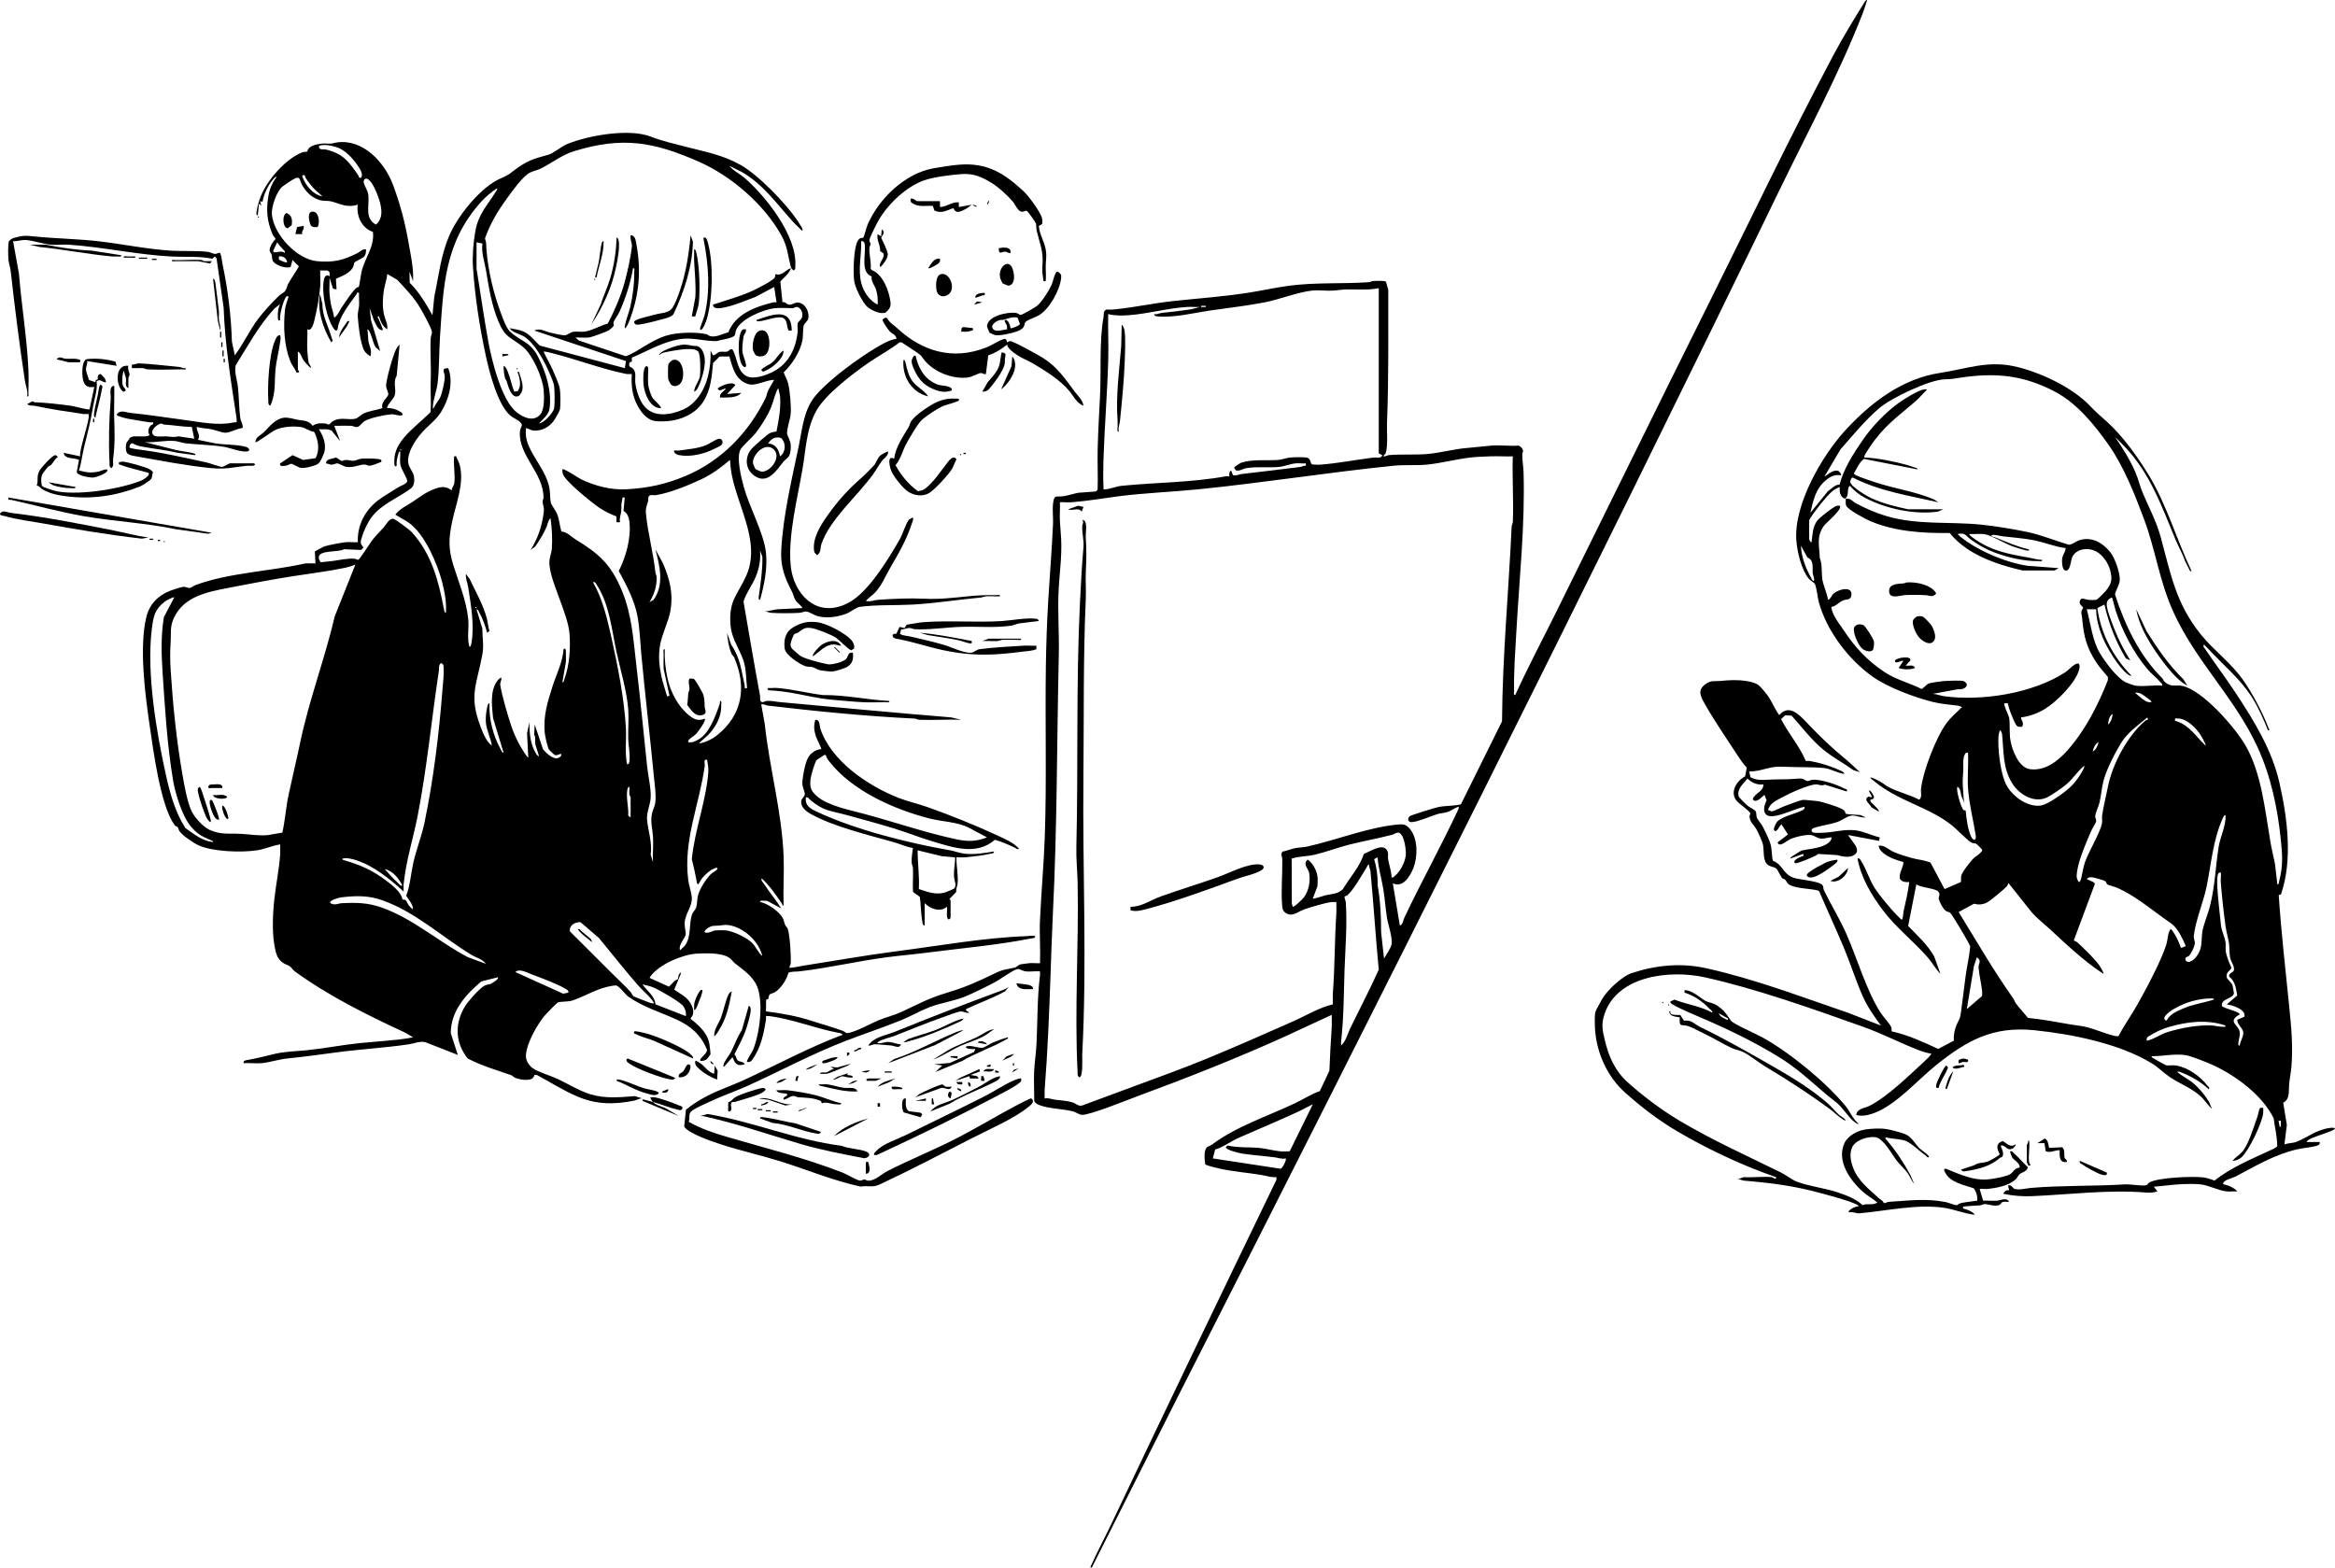 <?xml version="1.0" encoding="UTF-8"?><svg id="Lag_2" xmlns="http://www.w3.org/2000/svg" viewBox="0 0 952.65 639.68"><g id="børnetelefonen"><path d="M103.72,189.09c.63.53.08.93-.72.96s-1.6-.08-2.39,0c-5.62.63-8.59,1.53-14.41.96-10.28-1-20.55-3.04-30.69-4.82-3.45-.6-4.42-.88-4.11-4.57.13-1.57,1.09-1.62,1.54-3.01.52-.17,1.05-.5,1.6-.56,1.24-.14,6.41.48,6.43-.71-1.08-1.2-.08-3.71,1.15-4.11.62-.2.35-.41.33-.93-.55-.02-1.12.08-1.67-.01-2.85-.5-5.81-.88-8.63-1.44-.75-.15-4.59-1.05-4.57-1.66,1.48-2.19,3.6-.93,5.53-.73,7.41.76,14.78,1.92,22.07,2.88,6.47.85,13.53,2.41,19.78,1.08.53-.11,1.03-.14,1.57-.11-.02-.55.07-1.12-.01-1.66-2.28-15.04-4.74-29.95-5.28-45.11l-2.89-20.14-.7-.74-1.03.91c-5.31-1.13-10.84-.63-16.27-.89-14.07-.68-28.12-3.85-42.19-4.84-2.33-.16-4.86.2-7.21.01-3.23-.26-7-1.6-10.1-1.9-2.04-.19-3.55.53-5.51.47l2.39,13.2c1.05,13.1,3.28,26.25,3.87,39.32.13,2.93.04,6.18-.02,9.14-.01.58.36,1.79-.48,1.68.36-2.25-.62-4.34-.95-6.49-2.25-14.84-4.11-29.7-5.78-44.61-.16-1.39-.83-3.46-.94-4.82s-.23-6.56.22-7.44c.53-.58,1.25-1.13,2.02-1.34,3.86-1.05,4.62-.97,8.56-.57,8.59.87,17.32.95,25.9,1.94,9.88,1.13,19.79,3.23,29.74,3.85,4.73.29,10.22-.07,14.89.47.89.1,2.18.8,2.98.86.63.05,1.31-.6,2.07-.39.67,1.51.67,3.09.98,4.54,2.22,10.51,3.49,20.99,3.83,31.68l1.19,5.53c3.42-4.57,5.97-10.13,9.35-14.65,2.36-3.16,6.01-7.13,8.88-9.84.71-.67,1.7-.9,2.4-1.92.62-.91.65-1.9,1.11-2.73,1.35-2.43,3.04-4.72,4.39-7.16l-2.6-2.58-.77,2.83c-1.97.84-6.77-.84-7.41-2.81-.25-.77-.13-1.46-.3-2.1-.16-.6-.74-1.12-.83-1.61-.26-1.35,1.26-3.88,2.34-4.75v-.4c-.5-.55-.9-1.03-1.2-1.72-2.26-5.27-2.63-10.01-1.66-15.6.5-2.85,1.53-5.4,3.35-7.69-.43-.36-1.2.66-1.45.95-2.09,2.5-3.72,5.9-4.31,9.12l-.96-.24.48,1.92-.96-.96-.48,4.8c-.81.13-.53-1.18-.47-1.67.24-1.8.99-4.3,1.66-6.02,2.66-6.74,10.19-15.38,17.02-18.01.63-.24,1.75-.14,1.89-.27.08-.07.28-.87.76-1.4,1.36-1.51,5.21-2.04,7.2-1.89,2.65.2,2.19-.2,4.34-.48,10.6-1.4,19.26,8.09,22.68,17.13,2.9,7.65,4.96,15.4,6.35,23.4.93,5.36,2.19,10.62,1.91,16.08l-1.44-3.84.06,4.5c3.9,3.83,6.61,8.53,9.3,13.26l.73-7.43c1.81-8.56,2.64-16.91,6.13-25.06,3.51-8.18,12.87-19.94,21.19-23.44,3.7-1.56,3.71-2.16,6.76-4.28,4.79-3.32,7.16-3.76,12.48-5.28,2.05-.58,5.22-3.35,7.65-4.35,8.69-3.58,25.46-6.49,34.21-3.01,4.16,1.66,9.56,2.91,14.14,4.1,7.94,2.06,15.04,3.28,22.36,7.39,7.29,4.09,18.32,15.52,23.1,22.49.38.55,2.04,3.2,2.17,3.59.08.24.13.79-.24.72-1.15-1.24-2.47-2.34-3.61-3.59-6.61-7.27-12.08-15.29-20.94-20.33l-4.96-2.47c1.49,2,4.14,3.19,6.01,4.79,8.81,7.54,21.49,23.71,20.87,35.76-.05.91.22,1.53-.72,2.15-.63-.55-.97-.83-1.19-1.68-1.26-4.9-1.27-8.14-3.92-12.87-7.04-12.55-20.36-24.04-33.51-29.83-18.48-8.15-31.21-10.37-50.89-4.32-5.02,1.54-8.96,4.73-13.56,7.07-1.32.67-3.21,1.03-4.53,1.71-3.02,1.56-7.33,7.72-9.47,10.68-3.71,5.13-6.7,10.1-8.83,16.12.07.64.41,1.14.44,1.83.27,8.12,2.26,17.62,4.88,25.35.88,2.6,2.97,8.92,4.7,10.66,4.2,4.2,8.3,3.96,11.62,10.46s5.67,14.22,4.69,21.22c-.34,2.42-2.82,4.35-4.32,6,2.07-.16,5.77-4.3,6.16-6.08.35-1.56.27-7.76-.01-9.43s-1.79-4.9-2.54-6.58c-1.88-4.21-5.75-10.98-9.67-13.36-1.94-1.18-4.57-1.51-5.93-3.42,1.72.36,4.05.64,5.62,1.33,2.72,1.2,4.63,3.86,6.7,5.77l34.7,9.21.48-2.87-37.43-12.48c2.32-1.11,4.35.34,6.58.86,1.41.33,5.01,1.24,6.15,1.07.85-.13,1.98-1.27,3.36-1.44s2.91.13,4.3-.02c2.86-.32,6.73-2.54,9.63-3.32,2.69-5.14,5.26-11.07,6.82-16.7,1.15-4.15,2.56-10.56,3-14.78.15-1.4-.89-2.97-.48-4.54,1.99.02,2.09,2.5,2.38,4.09,1.89,10.17,1.05,19.9-2.49,29.63-.5,1.38-1.12,3.11-2.06,4.18-.37.07-.29-.44-.25-.73.41-2.64,1.73-5.64,2.31-8.25.97-4.36,1.63-9.37,1.54-13.82-.01-.58.36-1.79-.48-1.68-1.02,6-3.03,12.2-5.51,17.76-.6,1.35-2.13,3.31-2.45,4.31-.21.66.24,1.13.06,1.45-.28.5-1.73,1.71-2.32,2.02-.97.51-6.4,2.51-7.39,2.68-1.88.32-3.99-.04-5.91.09l1.42,1.21,19.06,6.39c.51.05,3.48-1.52,4.16-1.92,3.77-2.26,8.01-5.07,12.29-6.42s11.97-1.66,16.5-.63c.55.13,1.03.68,1.59.81,2.52.58,4.99-1.01,7.39-1.58,2.8-7.4,10.93-10.41,18.07-12.16.53-.13,1.05-.13,1.58-.1l-.96-6.24-7.67,4.09c-3.7,1.31-7.57,3.07-11.39,3.97-1.66.39-5.9,1.58-5.9-.86,5.39-1.79,10.99-3.3,16.17-5.66,1.66-.76,8.39-4.18,9.03-5.38.24-.46.28-.93.24-1.44,2.63.98,3.95-1.51,6.24-2.4.28.31-.92,2-1.22,2.38-.88,1.12-2.15,1.96-2.98,3.12l.86,8.4c1.15-.31,1.78.94,2.63,1.01,1.85.16,2.84-1.87,5.51-.27,1.84,1.1,2.92,4.14,2.33,6.17-.2.67-1.59,1.87-1.78,2.54-.4,1.41-.22,4.5-.55,6.16-.95,4.65-4.24,9.8-7.65,13.01.52,1.5,1.38,2.82,1.79,4.37.78,2.95,1.36,9.82,1.05,12.84-.21,2.06-1.58,5.77-1.45,7.67.06.88,1.3,2.93,1.45,4.34s.06,3.74-.71,5.02c-.43.72-1.59,1.43-2.17,2.15-2.91,3.66-6.58,9.6-11.98,5.76-3.74-2.67-3.97-7.7-.98-11.03.97-1.08,6.08-5.6,7.21-6.23.79-.43,1.95-.66,2.85-.75.98-4.89,1.88-9.56,1.45-14.6l-.71-3.13c-1.44,2.31-1.81,5.14-2.87,7.69-1.52,3.67-4.01,7.68-6.48,10.8-1.45,1.84-5.08,4.93-6,6.47-1.92,3.2.3,11.79,1.31,15.48,2.24,8.14,8.08,18.65,8.99,26.52.72,6.27-.66,13.43-2.39,19.42-.81.13-.54-1.18-.47-1.67.71-5.22,1.55-10.47,1.42-15.83l-.95-2.65c.3,3.76-.29,7.09-1.67,10.56s-3.99,6.74-5.08,10.31c2.2,12.8,4.37,25.63,6.75,38.4.14.76-.29,2.34.75,2.62.7.19,1.28-.42,1.91-.46,2.14-.15,3.46.3,5.28.46,23.39,2.13,46.7,4.35,70.04,6.26l4.09.95c-5.66-.2-11.4.26-17.06.02-.77-.03-1.36-.46-1.91-.49-20.33-.98-39.86-2.95-59.97-5.3-.82-.1-1.65-.75-2.65-.47l1.43,7.93c1.94,18.18,7.03,35.96,7.71,54.2.24,6.54-.22,13.15-.02,19.69-.54.76-.42-.13-.58-.38-2.49-3.69-5.03-7.38-8.3-10.42-.6.6.64,1.81,1,2.36,2.18,3.38,4.82,6.44,6.92,9.87l-5.59-3.04c-.44-.15-.9-.06-1.35-.09-.51-.04-1.82-.3-1.69.49,3.08.5,7.98,4,9.34,6.74.4.81.49,1.73.84,2.52.27.62.92,1.1,1.13,1.75.84,2.58,1.43,11.37,1.17,14.18-.05.58-.61,1.04-.48,1.68,2.02-.09,4.06-.65,6.01-.95,12.58-1.94,24.81-4.16,37.41-5.78,17.52-2.25,35.76-5.57,53.3-6.21,1.17-.04,2.24-.36,3.58-.02-.23,1.03-.98.82-1.68.96-13.91,2.74-28.18,3.95-42.22,5.77-5.54.72-11.21,1.19-16.8,1.92-11.94,1.57-23.68,4.37-35.53,5.74-1.5.17-3.01-.03-4.5.54-.62,2.76-2.99,6.28-5.34,7.85-1.68,1.13-2.57.05-2.85,2.85l-.92.33-.06,4.76c6.28.76,12.82,1.95,18.85,3.94,3.85,1.27,8.8,2.6,12.36,3.96,1.71.65.98,1.39,3.49.64,3.99-1.18,7.58-3.38,11.36-4.95,2.96-1.23,6.27-2.02,9.13-3.34,6.93-3.19,10.91-5.53,18.57-7.83s12.55-4.5,19.48-7.87c3.67-1.78,4.54-1.59,8.17-2.38.94-.2,1.57-1.25,2.47-1.37,1.17-.16,2.71-.4,3.83-.49,1.32-.11,2.76.12,4.1.02.21-5.81-.28-11.73-.02-17.54.5-11.24,1.56-22.75,1.96-34.03.81-23.15.1-46.4.44-69.62.13-8.8.45-18.08.97-26.86.62-10.37,1.49-20.75,1.95-31.16.12-2.63-.29-5.61,0-8.17.44-4.01,1.22-2.75,4.06-3.14,1.99-.27,4.25-1.04,6.26-1.42l7.15-.53.72-.72c.19-5.43-.1-10.87.02-16.3.17-7.24.61-14.84.97-22.06.52-10.29-.36-22.32,1.44-32.15.23-1.23-.34-2.32,1.28-3.04,1.14.18,2.56.05,3.76-.08,7.81-.83,15.65-2.52,23.51-3.36,10.09-1.08,20.12-1.78,30.25-3.34,5.59-.86,11.2-2.13,16.8-2.88,10.73-1.45,21.76-.71,32.61-1.46.56-.04,1.14-.44,1.91-.49.97-.06,4.53-.15,5.08.24l.96,3.36c-.03,18.08.19,36.24-.52,54.22-.15,3.84.49,8.82-.52,12.43-.12.43-1.13,1.07-.9,1.26.82.21,1.48-.41,2.17-.47,5.34-.45,11.19.02,16.3-.5s10.39-1.98,15.38-2.38c3.4-.27,6.71-.71,10.05-.99,3.54-.3,7.47.27,11.07,0,.84.08,1.75,1.15,1.93,1.92.12.49-.28,1.05-.29,1.67-.03,2.59.45,4.93.52,7.2.64,21.48-1.69,43.09-2.89,64.33-.46,8.11-1.13,16.87-.97,24.94.01.58-.36,1.79.48,1.68,5.27-11.55,11.25-22.82,16.89-34.21,20.67-41.72,41.12-83.57,61.91-125.24,16.92-33.94,33.33-68.43,51.16-101.92,3.95-7.42,8.36-14.61,12.81-21.74,1.05-.99.77-.34.5.5-.45,1.42-.91,2.92-1.45,4.31-9.5,24.45-22.47,48.48-33.94,72.12-80.1,165.17-162.52,329.25-245.7,492.82l-34.94,69.43c-1.03,0-.28-.84-.08-1.28,2.41-5.46,5.3-10.75,7.86-16.14,22.3-47.02,44.84-93.91,67.51-140.76l.06-1.14c-2.2.19-4.34-.61-6.49-.95-5.52-.89-11.15-1.29-16.68-2.52-1.04-.23-5.55-1.28-5.9-1.78-.26-1.79-.74-5.73.74-6.99.48-.41,1.34-.54,1.91-.97,9.87-7.45,22.67-11.6,33.94-16.93,3.42-1.62,6.56-3.72,10.15-4.97l3.91-8.32c.2-5.91.59-11.89.95-17.76.1-1.67-.05-3.36,0-5.03l-19.19,8.88c-19.84,8.99-40.01,16.91-60.47,24.47-3.94,1.46-19.36,7.72-22.31,7.44-1.21-.11-2.44-1.11-3.45-1.37-3.78-.99-8.38-1.03-12.28-2.11-1.36-.38-2.9-.79-3.66-2.1,0-3.81-.2-7.67-.08-11.48s.82-8.07,1-11.95c.44-9.17.27-18.83,1.41-27.86.07-.55,0-1.12.01-1.67-1.91-.17-4.13.24-5.99,0-1.05-.14-2.27-1.09-3.28-.9-1.8.34-6.97,4.2-9.11,5.32-3.57,1.87-8.65,4.42-12.32,5.91-4.58,1.86-9.88,2.54-14.41,4.3-3.78,1.47-7.67,3.73-11.5,5.29-7.58,3.09-15.44,5.65-23.06,8.61-13.73,5.33-26.43,12.21-39.8,18.26-4.93,2.23-10.25,4.01-15.22,6.37-2.06.98-5.23,2.34-7.04,3.52-1.97,1.3-.98,2.7-1.54,4.74,4.67,2.69,10.3,4.59,15.51,6.11,15.81,4.63,31.9,8.6,47.29,14.62,1.72.67,5.5,2.96,6.91,3.21.82.14,1.26-.42,1.83-.43s1.09.55,1.89.5c2.88-.19,5.08-2.66,7.61-3.95,8.84-4.5,18.19-8.29,27.06-12.77,8.71-4.4,17.11-9.54,25.73-14.1.81-.43,5.53-2.87,5.85-2.79,1.6,1.17.19,2.43-.95,3.37-5.89,4.86-16.19,9.29-23.14,12.85-12.46,6.38-25.03,12.99-37.71,18.91-3.05,1.43-4.86.32-7.76.88-11.14-2.38-21.94-6.95-32.88-10.35-7.78-2.42-15.79-4.21-23.54-6.69-3.56-1.14-13.77-4.52-15.6-7.44l.72-6.91c2.72-2.19,5.69-4.07,8.8-5.67,4.75-2.45,9.92-4.16,14.74-6.38,13.44-6.16,26.44-13.3,40.3-18.48.14-.58-1.35-.78-1.78-.86-9.39-1.78-18.66-5.63-28.22-6.81-.4-.05-.8,0-1.19,0-.03.55.08,1.12-.01,1.67-1.02,5.81-2.01,11.15-5.52,16.08-.59.83-1.1,1.13-2.15.97-.47-.47,2.01-3.98,2.3-4.66,2.78-6.6,4.45-19.44,1.8-26.07-1.68-4.21-5.77-6.88-9.15-9.57-.75-.6-1.38-1.63-2.16-2.16-3.27-2.22-9.73-1.92-13.69-1.71-3.61.19-9.63,2.44-12.86,4.42-2.22,1.36-4.73,3.19-6.07,5.44l7.88,3.59c.89-.72,1.6-1.63,2.43-2.41.37-.35,1.04-.4,1.14-.53.33-.41.18-2.6,1.51-2.81l-2.87,6.96c1.95,1.44,4.47,2.62,5.97,4.58s2.75,5.13.76,6.97l-.02.44c2.26,1.65,4.7,3.9,6.17,6.31,1.63,2.66,1.6,5,1.93,8.03-.93,1.3-1.33,2.4-3.06,2.71-3.01.53.52-2.29.94-2.9.27-.39.75-1.15.68-1.59-2.51-6.13-6.65-9.72-12.57-12.41-6.57-2.99-13.54-5.04-19.52-9.27-1.34-.95-3.77-4.41-5.05-4.57-.67-.09-2.94.4-3.74.6-5.11,1.25-9.4,4.02-14.12,5.56-1.82.59-4.92.3-5.91.81-.49.25-4.65,4.54-5.28,5.28-3.16,3.78-7.46,11.39-7.7,16.32-.1,2.1,1.26,4.14,2.92,5.28,2.27,1.55,7.3,3.02,10.07,4.32,4.34,2.04,8.85,4.89,13.42,6.26,6.06,1.81,11.85,1.19,18,.72l3.13.95c-1.16-.15-2.19.67-3.21.87-8.4,1.68-15.56,1.69-23.52-1.73-5.54-2.38-10.96-5.82-16.28-8.68l-1.11-.04c-.28,2.96-5.7,2.02-7.72,1.2-.69-.28-1.18-.92-1.76-1.12-5.95-2.1-12.05-3.81-17.68-6.8-5.17-6.41-5.39-14.3-1.11-21.3,1.33-2.17,5.56-6.84,7.62-8.22,1.09-.73,1.95-.55,2.89-.95.45-.19,3.6-2.02,2.86-2.66l-6.71,1.68c-6.45,5.47-12.44,12.07-12.47,21.1l2.87,8.89-13.27-5.2c-2.32-.52-4.47.54-6.66.87-10,1.48-20.12,2.01-30.21,3.38-6.48.88-12.73,1.72-19.21,2.38-3.84.39-7.15,1.58-10.56,1.92-2.37.24-5.02-.15-7.43.01-.38-1.13,1.06-1.21,1.78-1.34,3.9-.69,6.81-1.48,10.57-2.38,4.44-1.07,8.87-1.1,13.33-1.55,7.28-.73,14.35-2.16,21.58-2.9,3.49-.35,7.1-.61,10.57-.94,3.75-.35,7.54-.64,11.27-1.45l-3.5-2.01c-15.39-7.12-30.97-14.86-44.73-24.85-.75-.55-1.38-1.64-2.16-2.16-.71-.48-1.91-.75-2.85-1.47-1.58-1.2-2.3-2.5-2.8-4.4-1.66-6.31-1.29-15.04-.57-21.48.67-6.01,1.95-12.25,2.38-18.25.1-1.35-.04-2.72,0-4.07-3.2.48-6.15,1.88-9.37,2.39-6.25.98-18.08.62-23.89-2.01-2.06-.93-6.44-3.9-7.76-5.67-.42-.56-.58-1.59-.82-1.82-.25-.25-.77-.12-1.3-.86-5.74-7.96-8.66-30.61-10.14-40.73-1.83-12.57-4.32-31.66-1.33-44.06,1.25-5.2,4.86-8.92,9.84-10.79,1.02-.38,4.3-1.47,5.19-1.55,1.14-.11,1.95.59,2.78.44.58-.11,1.53-.89,2.24-1.16,13.64-5.07,30.64-5.61,44.89-8.86h4.07s-.26-4.83-.26-4.83c.14-.21,3.62-2.03,4.08-2.16,1.8-.52,6.55-1.43,8.43-1.64,1.6-.18,3.4.11,5.03-.01-.3-6.8,2.85-12.9,8.18-17.02,2.23-1.72,5.67-3.65,8.15-5.29.97-.64,3.49-1.4,3.79-2.47s-2.45-4.96-2.75-6.76.02-3.66-.09-5.43c-.64-.12-.7.83-.84,1.31-.44,1.44-.73,2.93-.6,4.44-.54.64-.92.07-.96-.72-.21-4.35,1.12-7.25,3.83-10.57,3.06-3.74,7.61-7.17,10.99-10.61.26-4.29-.14-8.63.04-12.92.24-5.82-.32-11.49,0-17.28.06-1.04.68-1.68.44-2.78-.39-1.75-3.71-7.74-4.81-9.6-2.54-4.28-5.92-7.72-9.28-11.36l-4.09-2.39c-.18,2.31-1.11,4.72-1.43,6.97-.44,3.05-.57,6.46.08,9.5.41,1.93,1.67,3.95,1.35,6.09-1.85-1.03-2.78-3.31-3.36-5.28-1.06.01-.24.85-.08,1.28.29.77,1.9,4.05,1.52,4.48-2.12-.27-2.72-2.76-3.61-4.31l-1.67-4.81.58,4.94,3.74,12.58-1.85-1.51c-.88-1.38-1.15-3-1.74-4.5-.36-.92-.75-2.46-1.68-2.87.36,1.61.25,3.53.49,5.03.17,1.07.8,2.33.94,3.38.09.69.2,2.07-.23,2.63-1.41-1.07-2.26-1.59-2.9-3.34-1.28-3.49-1.89-9.01-2.16-12.71-.14-1.94.43-3.21.52-4.8s-.11-3.39-.02-5.06c-1.18-.28-.76.25-1.04.63-2.76,3.75-6.96,9.06-7.58,13.54-.45,3.25-2.48-.72-2.99-1.84-2.05-4.48-3.73-12.98-2.7-17.77.29-1.33,1.12-2.21,2.32-1.28l-.03-1.65-.73-.71-3.08-.04c-.1,2.13.15,4.35,0,6.47-.29,3.78-1.49,10.55-2.49,14.3-.35,1.33-1.19,4.2-2.78,3.22.13,2.93-.18,5.95,0,8.87.07,1.06.34,3.79.55,4.73.17.78,1.05,1.32.88,2.24-.98-.8-2.41-2.36-3.11-3.37-.74-1.07-.94-2.77-2.17-3.35v7.44c0,.09.66.5.48.96l-.96.24c-.68-1.71-1.95-3-2.65-4.79-2.54-6.51-2.82-14.04-2.14-20.87.17-1.73.94-3.62,1.43-5.29.09-.32-.44-.36-.72-.24-1.08.47-3.17,8.01-2.64,9.6-.54.64-.92.07-.96-.72-.1-1.94,0-4.02.96-5.76l-2.41,1.91c-6.34,6.89-10.79,15.19-15.76,23.11-.62,2.98.56,5.77.88,8.58.48,4.19.44,8.8.98,12.94.17,1.32,1.28,2.61.94,4.08-2,.11-5.18,1.93-6.95,1.92-1.4,0-4.19-1.11-5.78-1.42-1.96-.38-4.05-.37-5.98-.98-.1,1.94,1.76,3.44.48,5.28l6.97,1.43c4,.68,9.02.39,12.88,1.52.46.13,1.68,1.11.79,1.61-1.73.98-7.64-1.31-9.85-1.67-5.03-.82-10.74-.91-15.82-1.46-1.24-.13-3.11-.83-4.34-.94-4.15-.37-8.09.75-12.23.47l12.83,3.25c2.1.46,4.45.66,6.51,1.17.23.06,1.84.4,1.05.87l-7.19-.97c-4.59-1.12-9.26-1.54-13.91-2.41-1.58-.29-2.98-.58-4.32-1.44-1.06-.23-1.71,1.83-.95,1.93.88.12,1.69.39,2.39.47,9.57,1.12,19.2,3.34,28.67,5.4,1.51.33,5.36,1.81,6.35,1.82.76,0,2.81-1.45,3.36-1.45h9.84ZM147.39,72.48c.85-1.68-.52-3.5-1.5-4.98-1.9-2.86-5.12-6.32-8.44-7.4-2.16-.7-5.21-1.36-7.34-.58-.06,2,1.78,1.22,3.03,1.53,7,1.74,9.18,4.94,13.04,10.5.42.61-.04,1.19,1.21.93ZM124.35,71.52c-.61-.11-1.26-.11-.94.7,1.4,3.58,4.2,7.14,8.14,7.93-1.21-1.28-2.66-2.26-3.85-3.59-.61-.67-1.54-1.9-2.13-2.67-.48-.63-1.15-1.57-1.22-2.38ZM145.95,83.52c-1.42.42-2.56.6-4.07.47-2.67-.24-4.65-1.35-6.8-1.83-1.89-.42-3.2.12-5.45-.79-3.06-1.24-4.84-3.24-6.45-6.02-1.03-1.79-.5-3.94-3.62-2.14-1.03.6-3.34,2.13-4.3,2.9-2.46,1.95-4.63,8.49-4.33,11.48.82,8.15,10.19,18.25,18.45,18.99,6.7.6,10.59-.35,16.43-3.29,1.15-.58,2-1.81,3.5-1.53.09.95-.07,2.15-.72,2.88-.72.81-3.68,2.05-4.01,2.47-.15.18-.22,1.34-.61,2.03-1.38,2.43-4.51,3.54-6.92,4.61l.26,4.33-1.45-.28-1.43-4.51c.1,2.13-.15,4.35,0,6.47.07.96.32,2.85.48,3.84.33,2.03,1.16,3.97,1.43,6.01,1.51-.87,2.13-2.84,3.14-4.3,1.52-2.19,4.15-6.36,6.01-7.93.26-.22.76-.18.88-.3.23-.25.92-5.47,1.24-6.68,1.46-5.43,5.28-10.03,4.54-15.79-4.56-1.52-6.81-6.44-6.21-11.07ZM149.07,72.96c-.55.15-.82.98-.66,1.61.36,1.4,1.64,3.23,1.85,4.87.57,4.38-1.69,9.63,3.13,12.21,3.59-3.11,2.07-8.24.62-12.11-.64-1.7-1.94-4.7-3.25-5.87-.52-.47-.83-.95-1.68-.71ZM185.3,197.48c.58-3.18-.43-7.91,0-11.28,1.11-.16.76,0,1.04.62.46,1.01.98,1.99,1.26,3.08,1.89,7.48-1.63,15.73-3.15,23.04-1.4,6.76-1.58,10.9.47,17.54,2.25,7.29,5.33,14.39,6.12,22.19.38,3.7-.6,7.66.49,11.27.57.15.8-1.39.86-1.78,1.19-7.43-.24-15.06-1.35-22.44-.27-1.79-1.16-3.64-.95-5.53l1.53,2.06c2.47,5.2,5.5,10.45,6.99,16.05.46,1.72.53,3.47,1.09,5.16l-.97.73c-.67-2.63-1.78-5.8-3.12-8.16-.3-.54-.46-1.33-1.2-1.44l2.39,7.93c-.02,3.81.69,6.7,0,10.53-2.18,11.97-5.61,16.59-.84,29.19,1.05,2.76,2.32,6.16,4.7,8.02-.41-3.09-2.13-6.24-2.42-9.34-.19-2.01.11-4.67.6-6.64.11-.43.26-1.43.86-1.3-.27,6.3,1.48,13.22,4.56,18.72.3.54.46,1.32,1.2,1.44l-4.31-14.17c-.43-4.87-1.33-10.84,1.68-15.09.37-.52,1.07-1.21,1.67-1.45.28,1.08-.55,2.05-.41,3.01.68,4.41,3.03,12.3,4.47,16.68.88,2.67,2.17,5.53,3.52,8,.31.56,3.14,5.32,3.45,4.95l-.5-9.86.98-4.54c-.03,4.64.34,9.55,3.12,13.44,1.13,1.01.69.32.49-.49-.33-1.35-.98-2.83-1.21-4.07s.26-2.6-.48-3.84l.23-4.07,3.37,10.07c1.41,1.69,4.83,5.04,6.95,3.13.44-.4.6-.55.48-1.2-.97,0-1.55.75-2.59.44-.28-.09-2.24-2.01-2.45-2.36-.62-1.04-1.59-5.6-1.7-6.93-.56-6.77,1.13-12.21,3.13-18.51,1.6-5.06,4.21-10.04,4.57-15.34.53-.65.92-.07.96.72.07,1.44-.06,2.9.02,4.34l-1.46,8.38c.67.11.65-.8.84-1.32,2.06-5.64,2.56-12.63,2.06-18.62-.73-8.74-8.79-22.68-8.17-29.72.12-1.39.86-3.35.97-4.79.29-3.87.04-8.45-.5-12.26-.54-.66-1.51,3.01-1.67,3.37-1.23,2.8-2.82,5.41-4.56,7.92l-1.93,1.43c2.94-4.66,4.54-9.43,5.29-14.86.4-2.93-.23-2.67-.4-4.9-.04-.52.36-.94.37-1.36.17-10.34-10.53-17.54-9.6-27.36.1-1.07.9-2.07.77-2.62-.36-1.47-3.34-2.62-4.57-3.62-5.25-4.28-8.71-17.89-10.12-24.44-2.56-11.91-4.5-24.37-5.27-36.48-.28-4.37.19-9.92.98-14.4,1.21-6.9,4.72-10.33,8.16-15.84.26-.41.97-1.23.71-1.69-2.39,1.57-4.57,3.39-6.49,5.51-14.92,16.5-15.39,34.2-16.8,55.18-.41,6.15-.26,12.6-.96,18.71-.34,2.99-1.83,6.89-1.93,9.59-.04,1.11.02,1.31.6.12s1.84-2.64,2.4-3.84c.77-1.65,2.03-7.07,1.81-8.73s-1.49-3.21,1.44-3.13c2.26,5.74.24,12.84-2.95,17.92-2.18,3.47-5.53,5.67-8.09,8.7s-5.8,7.87-5.26,12c.27,2.08,1.98,3.58,2.3,5.38s.27,3.94-1.36,5.17c-5.13,3.81-11.96,6.37-15.83,11.53-1.71,2.28-3.28,5.66-4.08,8.39-.6,2.04-.69,2.38.69,4.1l-.91.97-6.99-.28c-2.49,1.23-8.02.47-9.82,2.17-.93.87-.42,2.24.27,3.14,1.56-.21,3.21-.3,4.77-.5,3.06-.4,5.92-1.15,9.11-.94.49.03.89.45,1.4.43.68-.14,4.87-6.87,5.83-8.1,1.34-1.72,3.11-3.41,4.55-5.05.93-1.06,2.34-3.88,4-3.56.95.19,6.68,4.52,7.52,5.46,8.11,9,10.82,19.56,13.05,31.1.08.44.27,1.91.86,1.78.29-4.28-.49-8.47-1.56-12.6-1.9-7.37-6.85-18.82-12.86-23.61-1.88-1.5-4.23-2.51-6.22-3.86,1.93-2.48,4.66-3.61,7.18-5.3,3.15-2.11,5.31-3.89,9.12-5.28,2.51-.91,4.6-1.01,6.73.74-.13-.89.85-2.02.96-2.64ZM116.2,103.19c.2-.82-.31-.96-.72-1.44-.8-.96-1.74-1.79-2.4-2.88l-1.68,3.59c.37.42.36.57.95.5,1.34-.15,2.52-.67,3.85.22ZM196.82,99.36l-2.4-.48v10.79c1.62,9.8,3.01,19.94,4.81,29.75,1.4,7.64,5.38,23.96,11.53,28.78,2.79,2.19,6.81,4.05,9.6,1,1.86-2.04,1.67-7.37,1.44-10.12-.42-5.01-4.49-14.29-8.41-17.5-5.06-4.14-7.23-3.58-10.09-10.54s-3.87-13.87-5.04-20.87c-.6-3.6-1.95-7.06-1.43-10.8ZM117.16,107.03c-.18-1.66-1.81-2.73-3.36-2.4.08.54-.3,1.21.28,1.45,1,.41,1.93,1.06,3.07.95ZM562.5,117.59c-3.91.81-8.2.49-12.26.5-2.51,0-3.81.29-6.2.48-2.78.21-5.88-.29-8.65-.01-5.7.57-13.22,3.59-19.22,4.77-7.4,1.46-15.05,2.29-22.53,3.38-6.61.97-14.51,2.97-21.14,2.41-.77-.07-1.44-.04-1.66-.98,1.15.34,2.21-.39,3.13-.47,4.06-.37,7.92-.88,11.98-1.46l3.61-.95c-1.67.09-3.39-.12-5.06-.02-8.03.47-15.99,2.78-23.98,3.37-2.59.19-5.99.24-8.39-.47-.15,6.15.19,12.34.02,18.5-.37,13.66-1.53,27.59-1.96,41.23-.11,3.53-.14,7.55.02,11.07.03.77-.19.77.73.72,1.93-.1,4.64-1.25,6.72-1.44,14.06-1.4,28.37-1.32,42.24-3.84.54-.1,1.12.03,1.66-.02-.03-.96-.17-1.77.72-2.39l.74,1.9c1.32.39,2.5-.33,3.59-.46,7.93-.95,15.99-1.86,23.98-2.89.4-.05.72-.28,1.08-.38.86-.23,1.3.26,1.09-1.06-1.33.1-2.79-.14-4.1-.02-2.13.19-4.64,1.24-6.71,1.45-4.37.44-8.92-.23-13.42.5-1.42.23-2.72,1.33-4.3.93l-.74-1.17c.06-.22,2.44-1.81,2.85-1.95,4.82-1.57,10.31-.78,15.16-1.15,1.44-.11,3.39-.85,4.79-.97,1.67-.15,5.14-.24,6.72-.02,1.29.18,1.62,1.34,1.89,2.43l.54.42c1.09.01,2.26.15,3.34.06,6.89-.53,14.61-2.01,21.58-2.89,1.31-.17,3.07.56,3.59-.97l-1.44-.72v-67.42ZM491.95,124.79h-1.92v.48h1.92v-.48ZM290.88,144.94c1.11.07,1.66-1.13,2.72-1.36s2.28.14,3.21-.15c.6-.18.89-1.19,1.98-.89,2.12,3.4,1.78,8.9,5.84,10.96,2.62,1.33,6.97-.11,9.62-1.27,7.03-3.08,10.31-9.29,11.17-16.66.14-1.18-.23-2.74.07-3.77.19-.63,1.52-1.35,1.78-2.53.28-1.26-.11-2.72-1.1-3.54-1.35-1.12-1.95.03-2.9.02-2.22-.03-4.79-.25-7.19.01-4.65.52-13.71,4.29-15.71,8.76-.36.8-.28,1.63-.61,2.27-.66,1.3-5.69,1.78-7.21,2.38-4.36.18-8.96-1.28-13.46-.97-3.04.21-6.01,1.09-8.87,2.17-4.24,1.6-8.25,3.85-12.44,5.56v1.61s-.92.32-.92.32c-.63,2.22.47,1.6,1.39,2.57,1.52,1.62.71,3.81.95,5.77.35,2.93,1.55,6.76,3.34,9.14,3.91,5.19,10.85,4.1,16.18,1.77,2.23-.98,3.85-2.32,5.43-4.16,4.57-5.32,5.99-13.05,5.75-19.92l.96,1.92ZM257.77,152.62c-.85,0-1.7.08-2.55-.09-10.47-2.15-21.21-6.39-31.5-8.81-.66-.15-1.26-.33-1.94-.22,1.1,2.43,2.53,4.75,3.61,7.19.92,2.08,2.66,5.94,3.02,8.02.27,1.59.34,6.97.01,8.47-.14.66-2.07,3.96-2.57,4.63-1.91,2.55-4.95,4.14-8.17,3.87-1.35-.12-1.89-.87-3.1-.98-.17,2.5-.05,4.26.86,6.57,2.51,6.32,7.55,11.22,8.75,18.13.34,1.99.19,4.11.54,5.69.23,1.02,2.01,3.21,2.57,4.63.93,2.37,1.02,4.76,1.74,7.14,2.49.28,3.87,2.05,5.7,3.18,9.69,5.96,14.48,10.13,18.95,20.88,4.18,10.04,4.73,20.4,5.98,30.97,1.61,13.61,2.9,27.19,4.34,40.77.39,3.73,1.71,9.37,1.45,12.98-.2,2.82-1.69,5.85-1.48,8.64.34,4.53,2.23,9.48,1.47,14.36l.95,3.13c-.17-3.39.22-6.97.02-10.34s-1.14-5.9-.41-9.49c.27-1.34,1.18-2.99,1.34-4.42.37-3.21-.16-6.48-.46-9.59-1.65-17.17-3.68-34.19-5.28-51.35-.47-5.1-.59-10.18-1.55-15.25-1.22-6.45-4.51-12.63-7.61-18.34,2.98-5.9,5.08-13.47,4.34-20.14-.18-1.59-.92-3.75-2.41-4.35l.5-5.5c-1.31-.21-.83.23-1.06,1.09-.48,1.82-.2,2.78-.36,4.45-.14,1.47-.85,2.9-.5,4.54h-1.44s-.03-2.37-.03-2.37c-2.46-.9-5-2.16-7.15-3.65-3.02-2.09-13.75-10.69-14.68-13.63-.21-.67-.29-1.24-.22-1.94.52-.55,6.65,3.6,7.67,4.09,5.69,2.71,12.16,4.41,18.48,4.06,8.8-.49,16.08-2.04,24.25-5.5,14.57-6.16,25.64-17.66,32.53-31.78.41-.83.52-1.95.96-2.88.74-1.55,1.68-2.96,2.49-4.46-3.23-.08-7.51,2.68-10.58,1.7-5.26-1.67-6.28-6.58-7.68-11.28l-4,.04-2.64,2.64c-.56,5.69-.91,11.12-4.15,16-4.09,6.15-12.11,8.37-19.2,7.71-3.5-.32-5.96-3.52-7.51-6.4-2.17-4.04-2.56-8.26-2.31-12.81ZM78.26,174.23c-3.8-.09-7.46-.76-11.24-.99-.46-.03-.92-.47-1.38-.4-1.56.23-4.88,3.03-2.96,4.75.83.87,3.84.39,5.28.47,1.61.1,2.92.5,4.83-.03l6.46.98-.98-4.78ZM318.23,186.21c2.39-1.71,2.55-5.46.49-7.45-2.09-.85-4.3.31-5.29,2.17,3.03.27,4.33,2.48,4.8,5.28ZM308.23,191.41c.08.08,1.94.92,2.16.97,3.44.8,8.82-5.8,5.22-9.07s-9.09,2.72-8.35,5.94c.05.21.89,2.08.97,2.16ZM163.47,183.33c-.31,0-.31.48,0,.48s.31-.48,0-.48ZM617.2,186.21c-2.95.1-5.94-.12-8.9-.02-2.6.09-5.98.2-8.61.51-5.6.67-11.83,2.3-17.3,2.86-4.51.46-9.16,0-13.91.48-26.58,2.7-52.97,6.95-79.64,9.62-10.82,1.08-21.88,1.47-32.65,2.86-6.41.83-12.7,1.96-19.17,2.43-1.49.11-3.08-.12-4.58-.02.12,2.47-.15,4.99-.02,7.46s.4,5.08.52,7.64c.34,6.82-.62,13.46-1,20.15-.52,9.08.25,17.8.04,26.91-.8,35.35-.66,70.81-2.43,106.02-.42,8.37-.67,17.04-.97,25.42-.55,15.43-1.15,30.77-2.37,46.1-.09,1.19.04,2.4-.01,3.59,1.51-.35,2.81.3,4.09.47,2.49.34,5.05.39,7.45,1.19,1.29.43,2.34,1.75,3.97,1.13l22.41-8.3c9.29-3.44,18.68-6.82,27.82-10.57,11.88-4.88,23.74-10.15,35.53-15.34,5.38-2.37,10.56-5.63,16.3-6.98.09-1.5-.09-3.03.02-4.54.83-10.94.7-21.75,1.42-32.65.1-1.51-.05-3.04.01-4.55-.71.04-1.44-.08-2.15.01-2.72.37-8.24,2.02-10.95,2.97s-5.16,3.56-8.02,1.1c-.66-.57-.9-1.57-.98-2.38-.54-5.93.14-13.11.04-19.23-.02-1.1-.81-1.8.04-3.04,1.65-.31,3.5-1.07,5.07-1.4s3.6-.35,5.08-.68c12.07-2.71,24.77-7.86,37.06-9.01,2.6-.24,3.75.27,5.26,2.4,2.85,4.02,2.72,10.92.98,15.35-1.32,3.35-4.25,8.29-8.4,6.23l2.88,17.28c1.26-.47,1.3-2.11,1.82-3.22,7.09-14.98,15.19-29.49,22.17-44.53,0-.35.13-.85-.24-.72-1.36.46-2.79,1.66-4.54,2.18-1.24.36-2.69.42-3.98.82-2.83.88-7.53,3-10.2,3.24-1.78.17-2.03-1.35-1.12-2.34.42-.46,10.42-3.53,11.79-3.8,3.08-.63,6.18-.36,9.2-1.12l16.77-33.85c.19-26.74,2.71-52.97,3.93-79.57.03-.55.46-1.14.49-1.91.35-8.84-.31-17.81-.02-26.65ZM304.79,280.74c-.38-3.17-.31-6.64-1.06-9.74-1.33-5.51-5.16-9.66-5.68-15.91-.83-9.98,2.73-12.08,6.36-20.08,6.55-14.45-4.69-29.84-6.32-44.25l-.25-3.11c-3.69,3.12-7.36,5.86-11.75,7.93-5.25,2.47-12.85,5.56-18.49,6.46-.76.12-1.65-.15-2.35.05-1.04.29-.63,1.7-.86,2.5-.54,1.92-1.06,2.64-.85,4.89.72,7.99,3.01,15.95,3.84,23.99.06.59.44,1.14.49,1.91.26,3.58-1.05,7.34-2.9,10.34l1.66-.98c4.45-5.99,2.57-13.97.74-20.61l3.13,5.75c2.7,6.4,4.19,12.02,3.1,18.95-.73,4.64-3.46,9.57-4.3,14.42-.77,4.47-.35,8.4.58,12.84.57,2.72,1.55,5.36,2.29,8.03l.96-.24-2.39-11.05c0-2.07-.05-4.15,0-6.23.01-.58-.36-1.79.48-1.68-.14,3.9.25,7.83,1.07,11.65,1.23,5.69,4.21,11.56,8.76,15.24,2.11,1.71,3.78,2.51,6.49,1.43.68.71-2.64,5.22-3.35,6.01-.82.91-1.6,1.26-2.39,1.93-.55.47-1.14.82-.98,1.66,1.6.25,2.68-.3,4-1.03,4.47-2.48,6.64-8.66,8.37-13.23.31-.81.61-1.65.58-2.53.84-.11.47,1.1.48,1.68.09,4.29-1.62,7.76-4.31,11.05-1.39,1.7-3.3,2.97-4.81,4.55,2.54-.28,5.47-1.76,7.45-3.35,10.31-8.25,12.1-19.58,7.05-31.54-.26-.61-.87-1.08-1.17-1.71-1.12-2.41-1.59-5.84-1.82-8.5l1.67,4.81c3.73,5.38,4.15,10.57,5.51,16.57.19.85-.47,1.4.97,1.17ZM115.2,339.73c1.13-5.08,1.46-10.36,2.55-15.45,1.51-7.08,3.22-14.14,4.7-21.22,3.66-17.51,10.06-34.22,14.13-51.61l8.41-21.1c-1.32.58-2.77,1.03-4.19,1.33-7.13,1.49-14.33,2.33-21.49,3.46-8.65,1.37-17.41,3.03-26.01,4.71s-18.2,3.41-22.32,12.23c-1.71,3.68-1.13,5.91-1.35,9.69-.26,4.42-.27,7.52.02,12,.9,14.04,2.35,28.32,4.78,42.25.74,4.25,1.91,11.09,3.74,14.97,1.21,2.56,4.7,6.4,7.29,7.59,4.6,2.11,8.01,1.41,12.75,1.65,3.6.18,7.33.88,11.04.52l5.94-1.02ZM255.85,311.93c.93-.23.91-.89.98-1.66.26-3.07-.44-5.88-.52-8.63-.12-3.94.28-8.11.01-12.01-.52-7.54-3.15-16.04-4.77-23.54-1.93-8.88-2.94-19.71-8.08-27.43-.41-.62-.53-1.32-1.53-1.11,3.96,6.91,5.85,15.12,7.58,22.89,2.63,11.84,5.2,24.91,5.85,36.86.26,4.84-.54,9.92.49,14.63ZM71.09,243.79c-.42-.4-3.35,1.33-3.83,1.69-4.19,3.16-4.68,6.16-5.3,11.02-2.29,17.88,1.88,42.56,5.88,60.36,1.63,7.26,3.74,14.71,7.79,21,3.5,2.46,6.85,5.28,11.29,5.74.07-.6-1.08-.84-1.59-1.05-3.26-1.36-5.23-2.65-7.54-5.42-3.44-4.12-6.29-13.37-7.18-18.73-2.46-14.78-3.33-29.78-4.32-44.63-.49-7.33-.62-14.67.57-21.96l4.22-8.02ZM194.18,247.63c-.31,0-.31.48,0,.48s.31-.48,0-.48ZM168.5,370.96c-.02-2.04-1.79-3.8-2.77-5.5,1.65-4.26,1.88-8.91,2.88-13.34,1.25-5.55,3.45-11.05,4.59-16.53,3.66-17.54,5.94-36.32,7.31-54.11.22-2.89.63-5.61.48-8.65-.05-.89.19-1.55-.73-2.15-.74-.33-1.03.83-1.11,1.29-.12.64-.01,1.24-.1,1.82-2.98,19.56-4.82,39.42-8.64,59.02-1.89,9.67-4.66,17.87-5.73,27.86-.11,1.03.05,2.08-.01,3.11-5.35-4.94-12.15-10.43-19.18-12.73-1.85-.6-3.86-1.14-5.77-.71-.12.64.83.7,1.31.84,6.39,1.91,11.05,4.02,16.42,8.05,2.47,1.85,6.32,4.79,6.77,7.87,1.67-.37,1.71,1.23,2.63,2.4.41.53,1.02,1.22,1.66,1.46ZM288.48,310.01c-1.61-.38-.82,1.55-.97,2.63-2.16,15.64-8.87,30.48-6.7,46.55.28,2.1,1.22,4.71,1.42,6.74.37,3.89-2.56,6.41-2.89,10.53-.12,1.47.53,4.13.43,4.75-.26,1.76-3.09,4.2-2.33,6.55l1.85-1.75c3.02-3.75,1.56-9.18,3.17-13.14.4-.97,1.31-1.67,1.61-2.71.39-1.36.33-3.3.66-4.62.71-2.89,3.16-6.61,5.17-8.75.77-.82,2.21-1.27,2.9-2.38-.34-.66-1.3-.04-1.77.15-1.55.63-3.41,2.37-4.48,3.68-.65.8-1.11,1.79-1.67,2.65-.79-.49-.59-1-.72-1.68-.55-2.91-1.18-5.78-1.91-8.64,1.15-11.82,5.87-23.82,6.73-35.49.13-1.81-.19-3.33-.5-5.06ZM257.28,333.53v-8.4c0-.05-.43-.43-.49-.95-.11-1.01.08-2.1,0-3.12-.55-.16-.82.96-.87,1.29-.53,3.56.62,6.92.39,10.47l.96.72ZM567.77,358c.82.2.95-.32,1.44-.72,2.11-1.75,4-5.44,4.31-8.17.23-2-.44-6.36-1.49-8.08-1.47-2.42-2.46-.83-4.12-.4-5.8,1.52-11.75,2.57-17.56,4.04-4.65,1.18-9.42,3.02-14.12,4.12-3.04.71-6.27.54-9.24,1.56l.06,18.36.39,1.29c.36.42,4.13-3.26,4.55-3.85,2.02-2.85,2.65-6.37,2.17-9.82-.24-1.7-2.78-3.73-.72-5.52.65.05,1.99,1.79,2.39,2.41,1.82,2.84,1.92,5.02,1.68,8.38l-1.91,5.05c.26.26,4.31-1.13,5.15-1.33,2.62-.63,4.95-.43,7.11-2.49,2.88-4.82,6.81-9.02,8.61-14.43,2.45-.92,7.44-4.38,9.31-1.61.9,1.33.32,2.47.55,3.77.43,2.48,1.32,4.91,1.43,7.45ZM562.02,349.84l-1.38.71c1.01,3.43,1.54,6.99,1.39,10.56,1.16,6.34,1.45,12.75,1.44,19.19l1.19,10.81c.83-1.4,2.72-4.15,3.04-5.6.6-2.7-1.33-7.99-1.82-10.97-.64-3.83-.85-7.73-1.46-11.49-.72-4.4-2.05-8.76-2.39-13.2ZM547.14,426.62c1.97-1.7,2.65-4.81,3.74-7.05,3.87-7.97,7.99-15.81,11.63-23.9-1.27-13.45-2.11-26.8-3.38-40.29-.08-.8-.74-1.67-.47-2.65-.61.04-.79.68-1.05,1.11-1.86,3.03-5.36,9.24-7.82,11.39-.45.39-1.2.37-1.24.72,0,.85.47,1.48.53,2.35.6,9-.2,18.43-.52,27.35-.34,9.48-.28,19.07-1.32,28.43-.09.85-.16,1.68-.1,2.54ZM164.19,361.36c-1.49-2.9-3.82-6-7.2-6.72,1.71,1.97,3.56,4.03,5.52,5.76.54.48.79,1.15,1.68.96ZM134.91,368.56c1.83.99,2.97.06,4.54-.02,5.82-.3,10.62-.22,16.1,1.7,13,4.55,23.28,14.01,35.34,20.32l7.36,2.72c-1.47-1.98-3.92-2.46-5.92-3.68-12.17-7.38-22.65-17.39-36.3-22.24-5.82-2.07-10.99-1.91-17.03-1.18-.58.07-5.32,1.32-4.09,2.39ZM266.88,409.34c-1.59-2.75-4.19-4.61-6.25-6.95-5.62-6.39-10.89-13.13-16.3-19.69l-7.5-6.42c-2.27-.13-4.73,1.35-4.29,3.79,5.51,5.54,11.11,10.98,16.59,16.54,2.57,2.6,5.85,5.59,8.16,8.16.45.5.65,1.3,1.16,1.72.26.21,5.3,2.15,6.17,2.47.79.29,1.35.54,2.25.38ZM311.03,390.15c-1.28-5.67-6.78-10.9-12.34-12.38-2.37-.63-3.05-.34-5.19-.11-1.95.21-2.85-.23-4.72,1.03-1.12.75-2.29,2.08-.05,1.87,1.2-.11,2.07-.77,2.97-.91.65-.1,3.52-.12,4.2-.06,3.1.3,8.55,2.84,10.82,5.01,1.65,1.58,2.53,4.05,4.3,5.53ZM231.85,405.03c.2-.99-.47-1.12-1.11-1.53-2.99-1.91-10.15-4.54-13.76-5.91-1.85-.7-5.22-2.56-6.72-.95l19.52,8.82,2.07-.43ZM279.84,414.62c.18-1.45-.21-2.82-1.03-4.01-1.21-1.78-10.07-6.84-12.39-7.76-1.17-.47-3.06-.93-4.34-1.18,1.82,2.52,5.16,4.85,5.32,8.12l12.44,4.84ZM524.58,472.69c-1.66.35-3.13-.29-4.57-.47-4.24-.54-8.74-.86-12.94-1.46-1.18-.17-6.89-1.47-6.97-2.63.73-1.04,1-.64,1.92-.49,4.02.68,7.36.41,11.29.7,2.93.22,6.28,1.2,9.11,1.45,1.24.11,2.53,0,3.78-.04l9.41-19.15c-2.1.97-4.12,2.16-6.23,3.13-7.95,3.65-16.02,7.04-24.01,10.54-3.29,1.44-6.13,3.79-9.61,4.78l-.94,3.62,27.61,4.21c.77-.04,2.62-3.73,2.14-4.21Z"/><path d="M723.02,480.36c.19.02,1.59,1.29,1.68,0-3.22-1.13-6.44-2.31-9.61-3.59-10.47-4.24-21.1-9.46-30.87-15.2-7.64-4.49-14.62-9.89-21.2-15.75-7.22-6.44-11.57-16.02-12.25-25.66-.12-1.67-.23-5.66.1-7.14.18-.83,2.9-5.65,3.53-6.54,2.24-3.15,7.54-8.17,11.24-9.39,9.88-3.27,20.08-4.31,30.4-2.03,19.83,4.38,38.93,11.72,58.07,18.24l13.3,5.17c-2.81-3.81-5.51-7.62-7.45-11.99-2.79-6.3-4.98-13.27-7.66-19.69-3.22-7.73-6.78-15.34-10.07-23.04l-.55-.41c-3.16-.8-9.29-.75-11.9-2.5-.79-.53-.85-1.33-1.47-1.9-.34-.31-.91-.33-1.12-.55-.81-.81-1.79-3.38-2.49-3.98-.97-.84-2.75-.67-3.86-1.9-1.58-1.74-1.15-5.43-1.51-7.6-.23-1.39-2.06-5.44-2.85-6.75-1.07-1.77-2.44-2.46-2.71-4.95-.05-.47.4-.91.33-1.29-.2-1.06-4.73-4-5.72-5.33-2.68-3.6.23-8.04,3.63-9.82l.65-3.57c-1.46-1.47-2.59-3.19-3.73-4.93-4.33-6.65-9.6-14.31-13.44-21.12-1.75-3.11-3.07-5.59.42-8.07,2.3-1.63,3.53-.98,5.98-1.22,3.75-.36,6.75-.56,10.56.02,1.57.24,3.77.75,5.04,1.68.68.5,3.01,3.28,3.59,4.09,1.83,2.54,2.96,5.6,4.82,8.13,3.89-4.45,7.8-.52,10.81,2.63,5.86,6.16,9.95,10.14,16.56,15.6,1.84,1.52,3.74,3.41,5.51,5.05l-2.57-.79c-3.89-2.8-8.6-5.32-12.29-8.35-4.88-4-8.75-9.26-12.97-13.91l-2.58-.16-1.72,1.58c3.02,5.89,7.5,10.96,10.08,17.04.53.11,1.09-.05,1.63.04,3.98.7,8.46,2.02,12.11,3.73.73.34,1.81.69,2.06,1.53-2.92-.28-5.5-2.1-8.41-2.39-4.71-.47-10.1-.25-14.89-.47-5.47-.26-5.98.11-11.1,1.34-1.36.33-3.07.55-4.48.56l.54,2.34c2.21,1.2,4.42,1.17,6.89,1.01,4.28-.27,8.24-.02,12.5-.46,2.5-.26,2.82.9,3.83.98.76.06,1.3-.44,1.92-.5,3.43-.32,10.08,1.9,13.19,3.61.68.37,1.21-.08.96,1.18l-8.99-2.81c-1.33.72-2.49-.17-3.7-.09-3.25.2-10.82,3.69-13.87,5.37-2.31,1.27-5.02,2.4-5.59,5.2.6-.17,1.05.51,1.6.42,1.09-.17,4.1-1.77,5.46-2.24,1.88-.65,5.51-2.17,7.2-2.44.43-.07,5.19.4,6.03.52,1.9.27,9.44,2.56,10.68,3.72.59.55.6,1.27.74,1.42.21.22,5.15.45,5.95.53l2.17.95c-1.78.28-4.11-.93-5.77-.73s-3.92,1.94-5.6,2.55c-3.06,1.11-6.78,1.44-9.91,2.57-1.04.33-1.01,1.52-.04,1.81.82.24,3.7.1,4.75.03,4.15-.3,8.08-1.44,12.48-.94,3.15.36,6.72,2.18,9.84,2.88l-.24,1.43-12.71-2.4,3.1,4.34c.74,1.45,1,2.76-.51,3.77-2.03,1.36-4.9.63-7.15.06l-7.61-.44c-.95.99-8.5,3.93-9.18,3.79-.57-.11-.78-.59-.25-1.21.62-.71,1.59-1.01,2.4-1.45.69-.37,1.2.08.96-1.18l-5.28,1.92c-.16-.13.28-.58.48-.72.5-.37,3.84-2.49,4.16-2.56,2.62-.58,5.79-.79,8.34-1.74,1.51-.56,3.93-1.84,3.82-3.62-1.63-.04-2.84.69-4.55.47-1.27-.16-2.47-1.14-3.44-1.35-2.11-.47-6.77.67-8.81,1.59-1.15.52-3.34,2.49-4.55,2.17-.13-.03-.95-.71-.48-.96l4.05-3.12-2.61-4.08c-.9.59-1.18,1.75-1.91,2.4-.6.54-1.06.34-1.2-.25-.17-.67.77-2.54,1.21-3.11,1.67-2.15,7.57-3.42,10.17-4.71.69-.34,1.26-.64,1.1-1.54-4.04.83-8.68,3.41-12.73,3.83-4.48.47-4.33-3.35-2.74-6.47l-.85-2.16c-.2-.24-3.54,4.06-4.8,1.68.91-2.55,4.45-3.03,4.32-6-2.53.31-4.68-.67-6.48-2.38-1.71,2.2-4.46,4.19-3.54,7.36.11.39,2.95,3.18,3.53,3.67.79.67,3.02,1.67,3.38,2.38s.16,1.59.44,2.44c.33,1.01,1.7,2.4,2.28,3.48,1.09,2.02,2.4,4.78,3.16,6.92.85,2.37.5,4.83,1.12,7.28,4.03,1.51,3.99,5.25,8.25,6.87,2.59.98,11.14,1.36,12.11,3.25.3.6.17,1.28.48,1.92,2.84,5.88,6.36,11.51,9.12,17.75,4.5,10.19,7.97,22.55,13.74,31.85,1.16,1.86,3.73,4.53,4.5,6.06.32.64.21,1.24.25,1.91,6.64,1.44,12.86,4.36,19.01,7.17l6.36-3.35c-.12-2.32.28-4.56,1.23-6.69,1.16-2.57,1.24-1.82,1.7-5.02.71-4.91,1.24-9.96,1.92-14.88.54-3.93,1.5-7.95,1.85-11.93-.27-.53-.52-1.08-.8-1.61-.95-1.8-6.42-11.15-7.38-12.06-.26-.25-1.25-.41-1.82-.82-1.1-.79-2.56-3.59-2.84-4.87-.19-.89.91-1.8-.27-3.05s-7.16-1.55-8.89-2.86l-3.33,16.97c3.83,3.98,7.86,7.57,10.63,12.44l2.54,7.06c-1.97-1.89-3.25-4.42-5.03-6.49-5.9-6.82-13.01-12.19-18.46-19.45-4.73-6.3-8.9-13.24-10.34-21.09.99-.2,1.12.47,1.53,1.11,2.06,3.22,3.36,7.61,5.44,10.88,1.74,2.73,5.22,6.86,7.42,9.38.51.58,3.23,3.41,3.61,3.59.55.25.67-2.81.73-3.1.87-4.05,1.89-8.12,2.39-12.25-1.42.12-2.96-.01-3.79-1.25-.65-2.21,1.42-4.71,1.39-6.91-2.7-.73-5.95-1.82-8.13-3.62-.93-.77-1.91-1.8-1.94-3.1,2.44-.23,4.13,1.73,6.23,2.65,1.97.86,5.07,1.81,7.19,2.41,2.56.71,5.3.85,7.71,1.89l5.74,10.81,6.69-2.91c.1-.84-.08-1.69.11-2.53.33-1.52,3.53-5.5,4.71-6.8,1.01-1.11,2.39-1.64,3.37-2.86.4-.49.71-.5.25-1.22-.16-.25-1.97-2.06-2.17-2.16-.61-.31-1.32-.15-1.94-.46-1.66-.84-5.99-5.45-7.9-6.98-9.78-7.8-22.09-9.89-32.08-18.31-.45-.38-1.17-.69-1.28-1.36,1.39.32,2.93,1.13,4.17,1.83.99.55,1.91,1.42,2.86,1.94,4.07,2.22,8.8,3.19,12.88,5.35,1.29-1.05.55-3,.73-4.54.81-7.11,6.08-20.83,10.33-26.62,1.95-2.66,4.25-4.46,6.46-6.74-.63.08-1.09-.41-1.68-.48-3.73-.49-6.69-.62-10.44-1.55-7.36-1.84-18.2-5.89-24.33-10.22-9.87-6.97-18.73-18.6-22-30.31-.61-2.18-.81-5.48-1.61-7.51-.21-.55-1.84-1.39-2.55-2.25-3.01-3.62-4.71-11.02-5.05-15.58-1.09-14.6,10.41-34.56,20.14-45.11,10.39-11.26,23.13-20.95,38.63-23.27,10.17-1.53,18.82-4.98,29.66-2.77,10.19,2.08,24.14,8.57,31.31,16.2,2.58,2.74,4.51,4.26,7.2,6.72,6.23,5.7,12.03,13.75,16.47,20.96,7.69,12.48,11.54,26.57,17.83,39.76-.66.42-.98-.8-1.2-1.2-.52-.93-.93-1.94-1.45-2.87-.98-2.99-2.64-5.75-3.84-8.64-5.73-13.79-10.57-27.67-21.36-38.63l-3.35-3.37c3.05,4.51,6.09,9.29,8.25,14.3,1.2,2.77,1.88,5.8,3.02,8.5,2.6,6.19,5.53,11.44,7.35,18.09,4.12,15.1,6.16,27.08,16.41,39.74,5.58,6.89,12.26,11.38,17.5,18.97,3.55,5.14,7.76,13.01,9.94,18.85.16.43.98,1.27-.08,1.28-1.79-4.48-3.77-9.01-6.31-13.12-4.86-7.85-12.05-13.6-18.15-20.24-.53-.58-1.16-1.09-1.69-1.67l-.24.72c4.33,6.51,9.07,12.74,13.36,19.27,7.43,11.3,14.69,23.08,17.72,36.51,3.24,14.32,5.44,31.36.61,45.43l-.92.33c1.02,15.12,2.71,30.1,4.26,45.3.86,8.46,1.58,15.88.94,24.47-.17,2.23-.72,4.98-.94,7.22-.26,2.59.44,6.36-2.44,7.69l1.49,9.07-.98,7.94c1.5-.54,3.55-.5,4.95-1.05,4.67-1.86,7.92-4.88,13.54-5.65.54-.07,1.8-.22,2.15.23-.45.63-1.13.8-1.79,1.09-2.31,1.04-7.57,2.44-9.25,3.7-.21.16-.64.59-.48.72h5.28c.13.66-.17,1.14-.79,1.37-2.26.84-5.95,1.02-8.46,1.62-9.39,2.22-16.64,6.65-24.96,11.03-1.24.65-3.61,1.12-4.66,2.06-.44.4-.61.54-.49,1.19,1.91.26,4.49,1.4,5.76,2.88-1.48-.1-3.09.16-4.55-.01-3.24-.37-7.05-2.5-10.58-2.86-4.27-.43-9.7-.02-13.91.46-1.67.19-3.36.38-5.03.49l1.44,1.92c-1.52.5-2.93.6-4.55.47-15.36-1.26-31.21.81-46.54,1.47-4,.17-7.88-.14-11.78-.98.39-1.02,1.3-1.6,2.4-1.44l-.48-1.92c1.45-.51,1.89,1.14,2.7,1.38,1.96.57,4.8-.25,6.67-.41,12.68-1.07,25.67-.65,38.39-1.44,2.22-.14,7.66.88,8.88.24.32-.17.55-.74.95-.97,3.61-2.12,17.42-2.59,21.82-2.15,1.45.14,3.44.79,4.82,1.34,6.74-5.32,14.88-8.69,22.64-12.29.73-.34,2.8-1.22,2.97-1.82-.03-3.88-.97-7.6-1.48-11.38-4.65-9.32-15.14-17.16-24.52-21.55-2.24-1.05-9.03-3.75-11.23-4.12-4.46-.76-9.61.48-14.07.39.04.61.67.79,1.11,1.05.69.41,4.68,2.68,4.96,2.71.98.12,2.94-.17,4.24.08,4.77.93,9.58,4.38,12.48,8.15.3.39,1.28.94.48,1.44-3.08-2.9-6.77-5.03-10.67-6.61-.46-.19-1.74-.89-2.05-.35,1.98,1.76,4.47,2.84,6.49,4.55,2.5,2.11,4.65,4.78,6.39,7.52l1.28,3.04c-1.85-1.72-3.11-3.85-5.03-5.53-3.61-3.17-8.22-4.84-12.18-7.5-2.55-1.72-4.78-4.04-7.35-5.61-13.2-8.08-32.66-11.96-47.91-13.52-16.97-1.73-27.55,4.12-40.31,14.41-7.63,6.15-16.15,16.09-25.2,19.43-2.14.79-5.07,1.45-7.21.71.41-2.69,3.43-2.7,5.26-3.62,7.64-3.83,16.38-12.55,22.82-18.45.92-.84,1.95-1.85,2.63-2.89-1.9-.3-3.98-.97-5.77-1.67-7.4-2.91-14.4-6.58-21.93-9.26-20.35-7.25-43.74-15.59-64.7-20.24-13.99-3.11-35.45-.89-40.91,14.73-1.45,4.14-.99,6.68.01,10.81,1.61,6.68,4.08,12.48,9.23,17.16,6.12,5.57,14.07,11.51,21.2,15.75,13.43,7.99,27.34,14.23,41.29,21.09,2.06,1.01,4.63,3.02,6.36,3.71,4.95,1.97,12,2.76,17.43,4.64,3.3,1.14,7.2,2.63,9.68,5.06,1.91-.88,4.25.28,6.02-1.08-1.71-1.51-3.8-2.58-5.53-4.07-5.46-4.69-11.35-12.92-7.81-20.31.66-1.37,2.25-2.86,3.57-3.63,2.22-1.3,4.15-1.8,6.64-2,3.53-.28,5.79-.32,9.49.61,1.52.38,4.52,1.18,5.79,1.89,2.08,1.17,3.52,3.93,5.11,5.44,1.14,1.09,2.86,1.92,3.85,3.35-.53.84-1.05-.24-1.43-.49-2.3-1.57-5.66-4.95-8.02-5.89s-5.8-.76-8.31-1.53c-.2.82.31.95.72,1.44,3.79,4.52,6.64,8.87,9.45,14.06l1.59,3.69c-1.17-1.47-1.79-3.25-2.9-4.78s-3.07-3.26-4.28-4.84c-1.89-2.46-5.47-9.14-8.66-9.58s-8.42,1.23-9.62,4.3c-1.08,2.76-.52,5.47.49,8.18,2.02,5.43,6.51,8.73,10.56,12.49.62.58,1.43.73,1.96,1.88.7.2,1.28-.42,1.9-.46,7.98-.5,15.38-1.54,23.4.09.94.19,3.9,1.35,4.35,1.28.47-.07,1-.67,1.6-.82,2.15-.52,4.66-.69,6.87-1.05.15-1.77-.39-3.59-1.43-5.05-3.76-1.29-9.57-2.37-11.54-6.22-.29-.56-.69-.85-.47-1.69.74-.16,1.17.14,1.77.39,5.01,2.04,10.2,4.31,15.73,3.92,2.1-.15,7.57-1.1,9.36-2.15,1.16-.68,1.99-2.73,3.84-2.64.33-1.98-2.24-2.9-3.11-4.32-.2-.32-.87-2.24-.72-2.4.89-.19,1.14.48,1.68.96,1.92,1.68,3.65,3.78,5.51,5.55-.23,1.76-2.45,2.07-3.35,2.85-.53.46-.89,1.46-1.67,2.17-2.89,2.62-7.78,3.48-11.5,3.85-1,.1-2.12-.11-3.14-.02l1.44,4.8c1.82-.09,3.72.13,5.54.02,1.49-.09,4.04-1.54,5.02.46-.82.08-1.81-.17-2.58.06-.57.17-.84.94-1.25,1.15-1.81.94-4.41-.29-6.01-.29-.77,0-1.33.47-1.93.51-2.35.17-4.62.26-6.95.49-.13,1.24-.02.77.69.97,1.29.37,3.37,1.23,4.11,2.39-4.34-.45-8.43-2.25-12.73-2.87-11-1.59-23.62,1.35-34.63,2.29-.87.07-2.75-.81-3.99-.39-.88-.79,2.97-2.76,3.84-2.4.01-.45-.44-.69-.81-.87-3.39-1.61-9.67-3.23-13.46-4.29-11.53-3.23-20.69-4.39-32.51-5.41-.8-.07-1.67-.75-2.65-.47l2.64-.96c3.74.24,7.84-.33,11.52,0ZM778.69,207.8h14.16l-2.17.95c-9.53,1.37-21.31-1.16-29.84-5.66-2.41-1.27-4.34-2.85-6.15-4.89-1.47,1.38.03,3.88-1.92,5.28-2.09-.58-2.35-2.93-2.16-4.8-.89.46-1.84.81-2.65,1.43-1.67,1.28-4.14,4.28-5.52,6-.74.92-4.31,5.58-4.31,6.25v7.68c0,.08.52,1.39.96,1.2.42-3.04.4-6.34,2.39-8.89.88-1.12,5.64-4.84,6.96-5.52.8-.41,1.19-.65,2.17-.47,1.34,1.32-5.61,6.98-6.47,8.17-3.16,4.42-1.87,8.18-1.68,13.17,1.03,2.62.67,5.54.96,8.16.32,2.8,1.97,6.03,2.39,8.89,1.13-.35,1.37-1.68,2.14-2.42,2-1.92,8.01-3.47,7.38.66-.29,1.91-1.91,1.44-3.3,1.98-1.87.73-2.84,2.36-4.78,2.66-.26.24.38,2.1.57,2.53,1.27,2.89,2.8,4.59,4.44,7.08,4.57,6.94,9.6,12.34,16.6,16.99,4.64,3.09,10.15,4.39,15.1,6.89.46-.03,2.13-1.82,2.62-2.08,1.06-.56,5.97-1.12,7.43-1.21s6.07-.24,7.16.08c.32.1,1.17.91,1.23,1.2.34,1.63-2.18,2.39-3.55,2.11l-10.33,1.9c1.5.04,3.13.75,4.57.95,15.42,2.11,36.08-1.09,49.35-9.65,1.28-.83,2.6-2.36,3.98-3.22,1.96-1.23,2.29.07,1.87,1.87-1.26,5.4-9.29,13.36-14.01,16.22-2.97,1.8-6.31,3.02-9.76,3.43.22,1.56,1.38,2.07.47,3.83-.68.05-1.28.1-1.92-.22-.91-.46-2.59-5.17-3.11-6.49-.35-.87-.51-1.69-.72-2.59-.15-.62-.97-.2-1.43-.29-.57.57,1.78,4.99,1.92,6,.38,2.74,0,6.18.49,9.11.66,3.92,3.38,11.14,7.91,11.77,6.23.86,11.45-3.28,15.37-7.67,7.2-8.07,12.57-18.62,16.48-28.63l.02-1.31c-1.48-1.78-3.2-3.69-4.49-5.59-4.18-6.13-5.42-11.13-6.03-18.44-.14-1.71-.86-2.28.46-4.28-.59-.82-1.65-1.23-1.44-2.45.45-2.17,2.2-.79,3.6-.7.84.06,2.61.12,3.32-.08.36-.1,3.23-2.99,3.67-3.53,2.45-3.05,2.81-4.75,1.81-8.55-.75-2.84-2.92-6.03-5.48-7.48-3.16-1.79-8.05-1.48-9.88,2-.8,1.53-.75,6.26-3,5.61-1.24-.36-1.34-3.47-1.24-4.56.18-1.92,1.39-2.86,1.46-4.54-4.65-.59-9.05-2.51-13.69-3.34-3.85-.69-8.11-1.02-11.97-1.46-1.41-.16-2.92-.83-4.57-.47-.11.68.8.63,1.32.84,4.54,1.8,9,3.84,13.8,4.92.78.63-.6.56-.95.48-1.57-.37-4.01-1.12-5.54-1.66-3.17-1.12-8.67-4.51-11.35-4.96-2.02-.34-4.33.05-6.39-.09.13.64.8,1,1.28,1.36,7.3,5.45,14.27,6.71,22.95,8.25,1.82.32,3.66.91,5.53.95.11.84-1.1.47-1.68.48-5.57.12-12.41-1.51-17.65-3.46-3.55-1.32-6.88-3.19-9.92-5.44-1.94-1.44-2.04-2.8-5.3-2.14,1.04,1.08,2.61,2.24,3.86,3.1,6.67,4.56,16.69,8.72,24.7,9.85l12.71.97-1.68.96h-12.96c-7.69-1.74-16.11-4.37-22.77-8.9-2.65-1.81-5.03-3.9-7.04-6.4-10.81.13-22.11-.54-32.19-4.76-2.08-.87-9.11-4.58-9.99-6.32-.45-.89-.16-1.94-.23-2.89,1.82-.41,2.76,1.1,4.15,1.85,3.88,2.07,7.92,3.85,12.15,5.13,12.85,3.88,25.95,2.24,39.12,3.6,5.71.59,12.95,1.79,18.62,2.97s11.37,3.56,16.91,5.19c1.32.1,2.79-1.26,4.04-1.71,5.13-1.85,9.78.84,12.98,4.81,1.82,2.27,4.11,8.66,3.82,11.51-.21,2.06-1.58,3.77-1.93,5.75,4.06,12.44,9.87,24.77,19.22,34.08.39.38.5,1.01.96,1.44,2.62,2.51,4.63,1.16,7.35,1.76,8.31,1.83,21.44,16.94,25.68,24.23,6.56,11.28,7.99,26.54,10.17,39.26.52,3.04,1.26,6.12,1.89,9.14l.97,8.39c.65.1.69-1.25.83-1.8,1.52-5.84,1.21-10.35.61-16.2-1.32-12.99-4.02-26.02-9.51-38-9.25-20.16-25.06-34.84-34.26-54.99-5.86-12.82-7.3-25.28-12-37.9-3.78-10.15-8.36-21.76-14.56-30.55-5.7-8.09-12.84-16.86-21.65-21.54-12.97-6.89-24.43-7.98-38.79-5.82-2.75.41-3.31.6-6.25.66-6.34.13-21.96,7.59-26.88,11.8-5.64,4.83-10.91,11.24-15.81,16.83l-6.5,11.02c.22.24,3.57-3.31,5.77-2.17.39.2,1.29,1.38.94,1.69-2.51-.36-4.12.39-6.01,1.91-4.31,3.48-5.27,8.28-6.47,13.44l7.18-8.89c1.57-.97,2.76-2.65,4.76-2.68,1.64-6.46,5.66-12.68,9.43-18.16,3.81-5.54,9.22-11.18,14.64-15.12,2.16-1.57,7.87-5.11,10.29-5.54.32-.06,1.19-.18,1.2.24-1.58,1.41-2.97,3.2-4.55,4.57-7.66,6.66-12.75,9.87-18.71,18.72-.47.7-1.94,2.99-2.17,3.59-.3.78.16.7.71.72,4.73.15,12.06,1.71,16.68,2.99.96.27,1.94.62,2.88.96.51.19,1.43.18,1.32.84l-21.78-4.28c-2.01,1.47-2.86,3.91-4.12,5.96.36.53.87.72,1.42.96,2.24.99,5.74,2.12,8.15,2.89,7.64,2.44,15.66,3.57,23.05,6.7l1.91,1.21c-11.78-2.68-23.98-4.51-34.83-10.04-.73-.4-1.18,1.31-1.18,1.65-.03,1.8,6.58,5.75,8.33,6.57,4.89,2.31,10.3,3.58,15.45,4.7ZM740.05,237.07c.34-1.15-.39-2.21-.47-3.13-.22-2.42.62-5.27-2.17-6.47l-2.64-4.8c.1,4.39,1.94,9.14,4.07,12.96.3.54.46,1.32,1.2,1.44ZM871.31,279.78c3.24.47,7.44-.34,10.8,0,.2-.82-.32-.95-.72-1.44-1.54-1.85-3.68-3.44-5.26-5.3-5.67-6.7-10.32-15.62-12.99-23.96l-1.43-5.29c-2.01.69-2.42,2.03-2.07,3.99.56,3.09,3.11,9.28,4.46,12.34,1.42,3.23,3.23,6.33,5.04,9.35l-1.82-.82c-4.09-6.78-6.97-14.23-8.74-21.97l-2.88,1.44c1.42,10.54,6.55,20.07,13.92,27.59-.43.24-1.35-.44-1.7-.7-3.59-2.79-8.31-10.62-10.07-14.89-1.44-3.51-2.68-7.74-2.63-11.52h-3.84c1.57,5.79,2.27,12.74,5.35,17.92,2,3.36,6.93,10.03,10.31,11.76.85.43,3.42,1.39,4.25,1.51ZM877.78,286.5c-.13-.64-.8-1-1.28-1.36-1.61-1.2-3.42-2.86-5.44-2.48,1.1,1.05,2.88,2.53,4.15,3.29.86.52,1.58.65,2.57.55ZM860.03,295.62c1.17-.76,1.79-2.99,1.92-4.32-1.38.73-1.79,2.89-1.92,4.32ZM876.35,293.7l-.24-.96c-3.68,3.02-8.21,6.29-10.72,10.39s-5.98,10.86-7.17,15.38c-.74,2.8-.97,6.07-1.64,8.92-.41,1.74-1.49,3.71-1.75,5.49-.13.88.5,1.38.36,2.2-.15.88-1.66,3.04-2.12,4.16-2.14,5.16-5.82,13.15-5.82,18.48,0,.45.61,2.15,1.02,2.16.79-.64.86-1.79,1.09-2.75.45-1.87.64-3.53,1.3-5.41,1.55-4.37,6.03-11.72,6.89-15.67.24-1.08-.05-2.21.09-3.27.42-3.22,1.71-8.51,2.41-11.99,1.84-9.18,7.98-20.58,15.09-26.67.36-.3.73-.51,1.21-.46ZM899.86,304.25c.35-.42-2.13-4.57-2.66-5.26-2.26-2.92-5.84-6.39-9.82-5.78-.2,1.13.14.9.96,1.19,5.14,1.81,7.74,6.33,11.52,9.85ZM850.43,312.41c-2.8,2.22-4.67,5.35-7.43,7.69-1.57,1.33-6.64,4.87-8.39,5.53-5.36,2-11.14-1.74-13.86-6.33-3.68-6.2-3.23-12.82-3.92-19.6-.04-.37-.33-1.8-.96-1.68-.1.76-.44,1.32-.5,2.14-.39,5.16.68,14.16,2.65,18.98,2.11,5.18,8.65,10.22,14.39,9.58,2.61-.29,7.58-3.81,9.83-5.53,3.08-2.37,5.22-4.81,7.14-8.21.43-.76,1.01-1.69,1.03-2.57ZM853.79,306.65c1.33-.65,2.14-2.43,2.4-3.84-1.33.65-2.14,2.43-2.4,3.84ZM802.92,307.13c-.73-.14-1.06.16-1.36.8-.95,2-.41,4.47-.57,6.63-.26,3.64-.36,4.93,0,8.66.15,1.54.06,3.03.49,4.55l-1.21-2.86c-.43-1.27-.34-3.3-1.66-3.85-.76.92,1.44,8.55,2.52,9.5.22.19.8-.07.86.36.26,3.06.86,7.47,2.13,10.29.96,2.13,2.32,1.9,1.93-.49-1.03-6.28-2.65-12.68-3.11-18.96-.35-4.75.24-9.84-.01-14.63ZM893.04,390.05c-.41.42-1.77.27-1.34,1.78,1.28,1.78,3.68-.48,4.55-1.69,2.37-3.33,1.78-5.73,2.18-9.33.34-3.06,2.42-7.88,3.23-11.16,2.05-8.28,2.22-15.7,3.48-23.87.7-4.49,3.03-8.64,2.87-13.21-.7.12-.95.87-1.21,1.43-3.95,8.72-4.67,18.77-6.58,27.97-1.25,5.99-4.61,14.2-5.16,19.8-.13,1.35.54,2.34.4,3.24-.22,1.47-1.39,4.01-2.43,5.05ZM906.1,356.08c-.97-.31-1.24.58-1.35,1.29-.22,1.33-.19,3.36-.11,4.73.3,5.01.97,10.28,1.47,15.32.24,2.37,1.63,4.98,1.9,7.22.15,1.24-.11,2.48.1,3.74.32,1.89,1.43,4.63,2.27,6.4.18,1.06-2.58,1.68-1.83,4.2.18.6,1.99,2.07,2.27,3.01.12.42.61,2.97.59,3.28-.15,2.26-5.6,2.18-4.85,5.27,1.02,1.05,7.2,2.17,7.21,3.37-5.19,2.84-.62,4.3-.08,6.8.39,1.8-.19,2.77-.39,4.25-.07.49-.34,1.8.47,1.67.21-1.76,1.65-3.78,1.45-5.51s-2.64-3.15-2.41-5.04l2.86-1.22c.85-2.96-4.92-4.75-7.18-5.02l4.28-3.65c-.58-3-.72-5.63-3.29-7.68-.29-1.4,1.69-1.85,1.85-2.37.52-1.72-.91-3.39-1.32-4.85-.59-2.1-.31-4.18-.57-6.14-.32-2.39-1.08-4.62-1.44-7.2-.8-5.77-1.46-11.92-1.93-17.74-.11-1.32.12-2.76.02-4.1ZM859.63,360.79c-.25-.26-.1-.81-.85-1.3-.56-.36-4.47-1.47-5.21-1.51-.91-.05-1.6-.08-2.17.74l2.65,1.19.66.67-8.6,23.08c0,.33.78.32,1.23.71,2.57,2.24,8.43,7.94,9.92,10.72.22.4,1.12,1.96.86,2.25-7.92-5.22-14.87-11.8-21.82-18.24-2.45-2.27-5.23-4.35-7.46-6.94l-9.35-11.77c-.39,0-.23.59-.48.95-.79,1.13-7.1,6.31-8.41,6.95-1.79.86-3.35.94-5.27.47l-6.22,3.39c7.3,11.84,14.24,23.94,22.3,35.28.41.58.56,1.32.98,1.9,1.54,2.09,3.39,3.99,5.02,6.02,5.74.55,11.4,1.61,17.06,2.62,2.16.39,4.41.55,6.61,1.07,3.82.91,8.01,2.84,11.71,3.65.52.11,1.04.18,1.56.06,2.23-4.36,5.22-8.46,7.64-12.76,3.64-6.47,9.68-17.78,11.86-24.61.54-1.69.51-4.24,1.41-5.79.51-.88.77-.17,1.14.32,1.43,1.91,2.61,4.63,3.43,6.89l1.92-.72c.07-.3-2.08-4.55-2.48-5.2-2.24-3.66-3.47-4.05-6.63-6.32-6.28-4.52-11.68-9.08-18.87-12.32-.89-.4-3.74-1.07-4.09-1.43ZM808.64,406.42c.09-.68.11-1.42.03-2.11-.36-3.11-1.21-6.6-1.45-9.63-.11-1.42,1.51-2.68-.7-4.05l-1.19,3.61-2.89,17.51,6.19-5.32ZM903.22,407.43c-3.98-.19-8.29.67-12,2.15-2.32.92-6.19,2.86-7.68,4.79-.36.47-.65.79-.47,1.45.04.13.71.95.96.48,1.27-2.5,4.22-3.73,6.71-4.81,3.91-1.69,7.3-2.07,11.17-3.23.48-.14,1.43-.2,1.31-.84ZM908.02,418.46c-7.6-2.57-15.55-1.63-23.16.59-3.05.89-5.51,2.15-8.22,3.78-.88.53-.87.89-.78,1.86,3.2-.76,5.4-2.62,8.62-3.61,5.51-1.69,12.29-2.93,18.03-2.65,1.23.06,2.26.49,3.82.5.57,0,1.79.35,1.68-.48ZM930.57,457.33h-.96s.48,2.4.48,2.4h.48s0-2.4,0-2.4Z"/><path d="M410.88,139.66c.06.08.77-.46,1.19-.49,1.18-.1,11.58,5.69,13.35,6.81,6,3.78,8.92,8.3,13.05,13.82,1.31,1.76,3.24,3.38,3.58,5.78-2.94-1.24-3.96-3.84-5.75-6.01-3.63-4.4-9.83-8.32-14.72-11.19-2.26-1.33-4.63-2.14-6.86-3.69-1.38-.96-3.53-2.41-3.86-4.06-2.29,1.85-4.82,3.44-7.65,4.35l-.99,7.65c-.75.25-1.54-.5-2.09-.42-1.22.18-3.53,1.63-5.36,1.84-6.16.71-13.55-2.19-17.51-6.94-1.57-1.88-.87-1.71-3.04-3.2s-4.23-2.82-6.36-4.21h-.86c-3.99,3.1-8.56,5.49-12.74,8.38-6.33,4.38-17.62,12.95-21.23,19.56-4.14,7.59-4.22,15.79-5.67,24.08-2.11,12.04-5.87,26.75-4.78,38.87.57,6.32,3.69,12.91,9.42,16.02,5.38,2.91,11.7,1.34,16.47-2.11,7.12-5.15,14.23-16.75,18.66-24.53,1.14-2.01,2.51-6.55,3.67-7.85.25-.28,1.62-1.03,1.68-.95.19.91-.14,1.48-.39,2.25-2.35,7.18-5.43,12.28-9.13,18.7-1.97,3.41-3.03,6.47-5.82,9.53-1.24,1.37-2.79,2.16-3.85,3.59,1.77.4,3.47-.4,5.02-.5,6.24-.42,12.55-.73,18.72-.44s11.7-.35,17.79-.97c3.92-.4,7.5-.57,11.51-.49.58.01,1.79-.36,1.68.48-1.82.11-3.74-.14-5.54-.02-.84.06-1.5.44-2.36.52-9.3.86-18.47,2.37-27.83,2.88-6.94.38-14.83,0-21.62.94-1.22.17-3.78,2.16-5.38,2.78-3.54,1.35-8.12,2.02-11.79.96-1.26-.36-3.3-1.71-4.43-1.83s-1.84.46-2.85.51c-3.41.18-8.19.24-11.56,0-.93-.07-1.68-.58-2.62-.5l5.05-.95,10.31-.49c-.67-1.27-2.04-1.99-2.81-3.18-.7-1.08-.87-2.35-1.41-3.39-3.03-5.85-4.81-10.34-4.43-17.2.8-14.39,4.28-28.54,7.21-42.7,1.45-7.03,1.92-14.29,6.72-20.15,3.53-4.31,10.79-10.09,15.39-13.41,2.7-1.95,6.09-4.24,8.93-5.94,2.65-1.59,5.74-3.49,8.8-3.92-.33-1.72-1.74-1.99-2.66-2.86-.64-.61-3.27-4.4-3.1-5.05l1.21-.74.73.24c.99,1.98,2.68,2.78,4.07,4.08,10.22,9.53,22.67,13.19,36.23,7.93,2.54-.98,4.84-2.76,7.5-3.56l.68.17.48,1.22Z"/><path d="M377.26,377.67c-1.03-.23-.82-.98-.96-1.68-.64-3.28-.55-6.72-1.01-10.03l-2.78-2.02c-.21-3.18.1-6.39-.03-9.57-.03-.84-.46-1.5-.52-2.36-.15-2.15.29-3.97.5-6.01-2.59-.35-5.03-1.57-7.55-2.29-10.63-3.04-24.78-6.33-34.36-11.71-1.9-1.07-4.13-3-3.6-5.37.21-.94,1.33-1.65,1.39-2.48.11-1.37-1.21-2.96-.98-5.27.27-2.72.97-6.85,2.14-9.37.95-2.04,3.27-3.75,5.53-3.83.26-.22-1.92-4.42-2.18-5.26-.75-2.46-.92-4.22-.22-6.74,2.06,0,1.64,2.33,2.02,3.5,4.3,13.27,19.5,23.53,32.05,28.42,3.8,1.48,7.83,2.34,11.66,3.7,9.69,3.44,19.31,7.32,28.67,11.64,2.99,1.39,6.44,2.83,8.63,5.29-.35.7-1.14-.12-1.59-.33-2.67-1.24-5.34-2.45-8.19-3.24-7.43,6.49-16.86,3.2-25.26.7-5.44-1.62-10.75-3.76-16.18-5.42-6.19-1.89-12.55-3.59-18.7-5.29-6.73-1.87-9.65-1.54-15.26-6.34-.54-.47-.79-1.15-1.68-.96-.45,3.39,1.82,4.61,4.46,5.85,15.81,7.42,37.18,12.74,54.31,15.75,1.95.34,4.26,1.24,6.26,1.42,3.99.36,7.88-.32,11.75-.95-.21,1.05-1.04.79-1.68.96-2.4.64-7.37,1.14-10.09,1.43-1.18.13-2.41-.06-3.59,0-.09,3.64.8,7.1.47,10.79-.08.94-.76,2.11-.53,3.31l-2.78,2.87c.08.29.44.46.44.55v7.2c0,.05-.71.97-.96.48-.97-.62-.28-3.77-.48-5.04-2.8,2.38-6.73.93-9.12-1.44v9.12ZM336.94,308.09c-.22.02-.49-.07-.7.02-.17.07-2.92,1.86-3.05,1.99-.71.74-2.39,6.55-2.51,7.81-.32,3.49.1,4.74,2.65,6.99,4.45,3.93,13.9,5.74,19.59,7.28,12.39,3.35,25.11,7.74,37.63,10.36,4.41.92,7.89.79,12.13-.85l-7.34-3.93c-5.02-2.52-10.79-2.41-16.31-3.84-14.4-3.72-31.35-11.25-40.66-23.17-.57-.73-1.34-1.77-1.43-2.65ZM389.72,349.86l-5.49-.51-9.85-2.39c0,5.29.77,10.47.5,15.81,3.71,1.2,6.77,2.48,10.69,1.38.51-.14,3.47-1.38,3.69-1.59,1.24-1.18.04-3.42-.03-4.79-.15-2.75.4-5.25.49-7.92Z"/><path d="M423.83,92.18c.28,3.56,2.26,6.32,2.85,9.82.39,2.35.07,3.65-.01,5.73s.12,4.18.02,6.26c-.05.94.06.76-.96.72-.18-1.94-.63-3.49-.47-5.51.55-6.75-.75-8.67-2.29-15-.24-1-.13-2.46-.32-3.01-.21-.62-3.18-4.78-3.64-5.06l-.63-.15c-2.79,1.61-3.7-1.98-5.12-3.67-2.22-2.63-6.02-6.07-8.96-7.83-4-2.4-7.17-3.75-11.94-3.45-4.09.25-11.37,1.2-15.23,2.52-7.29,2.51-14.61,9.48-18.51,16.05-.75,1.27-4.02,7.62-3.93,8.54.05.5.49.97.49,1.46s-.44.96-.47,1.45c-.18,2.9.79,5.64.52,8.58l.42.54c4.68,1.84,7.2,8.75,7.69,13.44.18,1.68-.73,2.77-1.91,3.84-2,1.01-5.5-.69-7.2-1.94-2.22-1.63-5.44-8.26-5.76-11.04-.42-3.71-.21-12.61,1.32-15.93.86-1.87,2.17-1.35,2.46-1.61.2-.19,1.29-4.27,1.71-5.25,4.61-10.66,15.27-20.95,26.9-23.01,3.02-.54,7.53-1.25,10.52-1.48,11.36-.86,18.19,3.41,26.19,10.81,2.04,1.88,7.02,8.57,7.59,11.13.17.75.12,1.53.04,2.28l-1.38.78ZM355.62,112.83c-4.72-1.86-2.25-9.09-2.82-13.25-.11-.78-.56-1.33-1.45-1.18.2,5.76-1.44,11.7.12,17.4.95,3.46,3.37,6.92,6.6,8.52.13-2.18-.02-4.18-.7-6.26-.6-1.82-2.05-3.18-1.74-5.22Z"/><path d="M157.95,166.53c1.68-.14,3.7.44,5.13,1.35.64.41,1.3.54,1.11,1.53-1.35.44-3.5-.47-4.47-.38-2.66.23-8.91,1.47-11.06,2.85-1.02.66-1.88,2.22-2.94,2.35s-1.72-.49-2.4-.49c-.99,0-1.82,0-2.86-.03-1.36-.03-2.74.07-4.1.02l2.4,6.24-3.44-4.23c-1.62-.87-3.42-.52-5.19-.57,1.62,2.6,2.74,5.23,2.39,8.39-.15,1.32-1.75,5.08-2.87,5.77-1.29.8-5.36,1.85-6.87,1.59-1.17-.2-3.39-1.69-3.92-1.69-.47,0-1.41.61-2.02.73-1.07.21-3,.57-2.55-.86l5.04-3.38,4.33,1.95,5.06-.71c1.86-3.2,1.11-7.6-.56-10.76-1.92-.15-3.55-1.72-5.47-1.97-3.38-.43-7.6-.15-10.65,1.33-.94.46-7.51,5.25-7.81,4.9,0-2.15,1.98-2.75,3.13-3.83,2.48-2.32,4.63-5.53,8.24-6.15,1.86-.32,4.27.51,6.16.86,2.3.43,4.04.1,5.79,2.4,1.68-1.18,3.22-1.07,5.23-.94.48.03.99.52,1.4.43.39-.08.98-1,1.56-1.34,3.29-1.96,6.65-.28,9.47-1.09.68-.2,2.17-1.64,3.18-2.1,2.32-1.07,5.23-1.37,7.67-2.17-.92-2.26,2.11-4.33,2.37-5.56.1-.48-.82-2.5-.9-3.31-.21-2.15,2.96-13.35,4.22-15.44.37-.62.72-1.13,1.29-1.58l-1.21,12.71c-1.76,2.88.27,6.04-1.03,8.57-.41.8-3.37,4.09-2.8,4.63Z"/><path d="M423.81,253.39l-7.91.97c-1.04.13-2.32.79-3.38.94-6.61.94-13.45.29-20.17.47-5.96.16-13.29,1.3-19.17.97-.71-.04-1.35-.55-2.42-.5s-1.97.7-3.08.54l-.48,1.66c0,.81,3.57,1.1,4.42,1.31,4.37,1.04,9.15,2.11,13.43,3.36,3.01.88,8.85,3.77,11.56,3.16.93-.21,1.86-1.21,2.96-1.36,5.5-.76,12.59-1.13,18.21-1.46,1.67-.1,3.39.11,5.06.02v1.43c-1.87.73-3.64.74-5.51.98-2.81.36-5.83.73-8.66.94-8.62.65-15.34.26-23.88-1.53-6.46-1.35-12.76-3.61-19.29-4.7-1.69-.33-1.94-2.32.19-1.95l1.28-2.83,2.1.45.8-1.36c2.12-.28,4.62-.85,6.67-1.01,10.65-.83,21.71.19,32.15-.48,4.32-.28,9.3-1.34,13.44-.99.77.07,1.44.04,1.66.98Z"/><path d="M391.17,162.7c.17,1.11,0,.76-.62,1.04-1.94.89-3.83,1.16-5.75,1.94-2.37.96-6.43,3.77-8.48,5.44-1.68,1.36-5.44,7.86-6.66,10.13-1.51,2.81-2.16,6.11-4.3,8.55,2.26,4.17,5.35,7.94,9.25,10.69.85-.41,1.59-.27,2.44-.83,3.33-2.16,7.13-7.9,9.6-11.04.9-1.15,2.33-2.92,3.58-1.22-.64,1.15-1.21,2.9-1.82,3.94-1.28,2.2-6.94,8.3-9.05,9.67-2.75,1.78-6.35,1.3-8.99-.48-2.06-1.39-5.94-6.24-6.8-8.55-.67-1.8-1.69-6.37,1.21-4.81.74-5.03,3.51-8.77,5.99-12.98.41-.7.45-1.57.99-2.37,1.74-2.58,8.18-6.93,11.13-8.06s5.21-1.26,8.29-1.06Z"/><path d="M324.08,258.76c-.5.48-1.48,3.25-1.54,4.01-.05.64.2,1.32.55,1.84.21.31,2.85,2.59,3.31,2.92,1.8,1.29,8.86,3.06,11.35,3.52,1.61.3,6.54-.95,7.58-2.32.81-1.07.66-2.8,2.65-2.39.23,2.5-.05,4.27-2.23,5.69-1.1.72-4.87,1.86-6.19,1.99-.64.06-3.94-.36-4.77-.49-1.28-.2-2.46-1.13-3.44-1.36-.84-.19-1.63,0-2.59-.29-2.43-.74-8.26-4.6-8.61-7.22-.5-3.7.33-6.95,3.67-8.81s5.6-2.42,9.52-1.98,11.09,4.25,13.92,7.19c.8.83,1.52,2.42,1.18,3.57l-1.14.72c-1.03-.18-4.89-4.25-6.34-5.19-2.03-1.3-7.7-3.58-10.02-3.9-2.77-.37-3.31.45-5.34,1.84-.47.33-1.27.4-1.52.64Z"/><path d="M47.57,149.26l-12-1.92c.2,1.29-.61,2.29-.48,3.58.11,1.19.92,2.87,1.18,4.12l2.62.91.16-.82.86-.4c-.13-.98-.03-2.08,1.18-2.11.96.92,2.13,1.91,2.16,3.36-1.79.1-1.97-1.51-3.82-.46.42,3.56-.87,6.88-1.44,10.31-1.04,6.22-2.26,10.86-3.74,16.89-.75,3.04-1.04,6.25-2.03,9.25,3.22.86,5.02,1.11,8.3.38.38-.09,4.01-1.72,3.22-.14-.56,1.12-4.27,2.47-5.52,2.63-1.35.17-6.6-.7-6.91-2.21l.92-4.98c-1.97-.97-5.95-.17-6.24-2.88l6.72,1.44c-.59-2.58,4.51-16.14,3.36-17.28-.71-.04-1.44.09-2.15,0-6.61-.97-13.17-1.94-19.7-3.33-.94-.2-2.28.13-3.1-.73l2.07-1.12c.35.12.71.37,1.06.39,4.56.18,10.29.81,14.85,1.46,1.15.16,7.08,1.81,7.44,1.42l1.93-9.11c-1.91.19-3.3.08-4.23-1.77s-1.13-8.88,1.11-9.59c3.97-.46,7.94-.03,11.77,1.02l.46,1.69Z"/><path d="M362.38,184.29c0,1.79-1.72,2.63-2.62,3.86-1.3,1.78-2.29,3.62-3.63,5.49-6.31,8.75-17.6,18.27-21.02,28.41-.48,1.42-.04,3.43-1.76,4.47-.52-.53-1.09-.84-1.21-1.67-.74-5.25,2.64-10.54,5.55-14.63,4.27-6,8.42-10.62,13.91-15.37,1.72-1.49,3.38-3.38,4.93-4.91.73-.72,1.55-3.07,2.5-3.97.37-.35,3.05-2,3.35-1.68Z"/><path d="M403.73,135.75c-.1-.1-1.05-2.34-1.04-2.56.06-4.28,8.42-5.99,11.77-5.52.79.11,1.57.85,1.92.85.6,0,5.95-3.07,6.73-3.72,1.99-1.64,4.79-6.11,5.89-8.5.62-1.34,1.01-3.75,1.76-4.95.65-1.04,1.39-.13,1.94.48.33.52.29,1.1.23,1.68-.54,4.95-4.7,12.43-8.94,15.06-1.47.91-4.31,1.74-5.47,2.69-.99.82.28,2.44-3.34,3.86-1.99.78-7.33,2.04-9.29,1.6-.23-.05-2.08-.88-2.16-.96ZM415.15,129.6c-2.2-.43-3.67.32-5.6.85-.56.15-1.19.03-1.74.18-1.56.44-4.09,2.14-2.5,3.77,1.13,1.16,4.01.13,5.53-.02.02-.53.06-1.07-.07-1.6-.16-.64-1.83-2.36-.17-2.23,1.04.7,1.2,1.65,1.6,2.74.2.56-.15.79.74.57.65-.16,3.03-1.07,3.18-1.64l-.98-2.61Z"/><path d="M285.6,455.41l3.03-.86c18.49,3.06,36.01,10.61,54.69,12.97,2.99,1.26,7.25,1.22,10.1,2.37,2.15.87,1.21,2.5-.78,2.72-8.67-1.69-17.42-3.31-25.89-5.79-12.91-3.78-25.57-8.18-38.74-11.17-.83-.19-1.54-.35-2.41-.23Z"/><path d="M416.61,440.06c.18,1.19-.03,1.2-.79,1.85-1.77,1.51-6.24,3.79-8.47,4.97-15.75,8.3-32.4,16.44-48.55,23.91-.78.36-1.18.68-2.17.47-.19-.89.49-1.14.96-1.68,2.48-2.82,8.41-4.68,11.85-6.38,10.7-5.3,21.51-10.43,32.15-15.84,3.87-1.97,7.98-4.71,11.81-6.43.52-.23,2.89-1.18,3.21-.86Z"/><path d="M60.53,192.93c-3.71-1.11-7.79-1.88-11.38-3.27-.69-.27-.74-.02-.61-1.05.54,0,.87-.27,1.44-.25,1.85.07,9.75,2.23,11.21,3.2.48.32.95.66,1.23,1.19-.36.79-.32,1.92-.67,2.59-.31.6-3.73,2.8-4.55,3.13-9.55,3.82-19.71,5.35-30,4.05-3.51-.44-6.89-1.06-10.02-2.94-.79-.47-1.18-1.44-2.22-1.4.82-2.2-.14-3.48,1.03-5.9.65-1.33,5.15-6.31,6.44-6.52.62-.11.79.33,1.17.69-1.17.77-1.84,2.23-2.64,3.12-.4.44-1.04.52-1.43.97-.48.55-1.76,2.14-2.1,2.7-.84,1.4-.69,3.45-.33,5,.47.7,5.62,2.19,6.75,2.36,9.17,1.45,25.09-1.03,33.84-4.53.74-.3,3.9-2.24,2.86-3.14Z"/><path d="M86.44,217.4l-1.58.38-13.05-1.83c-12.38-2.57-25.01-3.18-37.42-5.29-10.06-1.71-19.84-4.51-29.79-6.69-.86-.19-1.39.46-1.17-.97l83.02,14.4Z"/><path d="M681.57,413.58c.56.68,3.05.53,3.98.6l1.52,2.32c2.93-.55,4.43,1.5,6.57,2.54,10.81,5.24,21.25,11.25,31.7,17.25,6.85,3.93,14.27,8.65,20.24,13.83,1.66,1.44,3.13,3.34,4.78,4.82.78.7,2,1.13,2.65,2.15-.46.25-1.31-.44-1.69-.71-1.73-1.18-3.39-2.87-5.05-4.07-8.77-6.38-16.74-11.56-26.06-17.13-2.9-1.73-6.02-4.42-8.97-5.9-1.39-.7-3.17-.94-4.63-1.61-3.57-1.62-7.43-4.05-11.04-5.76-1.65-.78-5.47-2.82-6.84-3.24-2.59-.8-3.81.74-3.39-3.56-1.62-.3-4.23-.27-4.31-2.41.83-.18.3.59.54.88Z"/><path d="M60.53,219.32l-2.63.47c-13.49-1.53-26.93-3.8-40.34-6.21-5.27-.95-10.53-1.54-15.7-3.02-.58-.16-2.21-.2-1.8-1.07,1.19-1.55,2.82-.4,4.09-.25,14.17,1.67,28.17,4.42,42.21,7.22,4.72.94,9.4,2.23,14.17,2.87Z"/><path d="M394.05,412.22l1.44.96c-1.17.35-2.21-.39-3.13-.48-1.34-.14-6.65,2.01-8.4,2.62-6.32,2.21-12.5,4.79-18.69,7.23-1.97.78-5.01,1.37-6.73,2.39-.23.13-.62.61-.47.72,1.64.22,2.94-.61,4.58-.5s3.39.94,5.02.98l-.76.92c-1.18.37-2.18-.38-3.3-.46-1.98-.13-5.04-.5-6.74-.5-.92,0-1.69.68-2.64.52,2.37-3.57,6.91-4.03,10.56-5.51,14.71-5.97,29.78-11.77,44.64-17.26.69-.25,1.55-.76,2.14-1.22l-1.51,1.85c-4.75,2.66-9.92,4.46-14.82,6.77-.46.22-1.14.26-1.19.97Z"/><path d="M114.28,136.78c.41,1.12.12,1.97-.03,3.09-.48,3.52-1.57,7.61-1.88,11.08-.39,4.31.07,7.38-1.09,11.87-.23.89-.6,1.98-1.08,2.76-.91-.61-.67-1.27-.73-2.15-.4-6.02.32-18.83,2.64-24.25.39-.92.9-2.55,2.17-2.39Z"/><path d="M362.86,286.02c.11.84-1.1.47-1.68.48-2.95.06-6.22.16-9.14.02-4.06-.19-8.35-.65-12.45-.99-6.08-.51-10.95-1.86-16.82-2.86-2.54-.43-6.07-.85-8.63-.97-.79-.04-1.36-.41-.71-.96,1.18.08,2.44-.11,3.62-.02,6.21.47,12.53,2.15,18.7,2.89,9.12-.1,18.01,1.94,27.1,2.41Z"/><path d="M46.61,157.42c.12,4.39-.15,8.82-.02,13.22.19,6.27.36,10.44-.45,16.78-.16,1.25.49,2.7-.73,3.59-.94-.62-.68-1.24-.72-2.15-.43-8.48-.2-17.55.47-25.92.14-1.81-.85-5.48,1.45-5.51Z"/><path d="M383.5,82.08v2.4c2.71-.06,4.96-2.22,7.68-1.92v1.92s5.28-.96,5.28-.96l-2.06,1.53c-1.97.97-4.32,2.67-5.39-.11-2.71.8-4.84,2.44-7.83.91l-.57-1.83c-2.98-.2-5.65.6-8.31-1.04-.88-.54-.88-.88-.78-1.86.96-.48,2.35.96,2.64.96h9.36Z"/><path d="M155.55,187.65c.16,1.11,0,.76-.62,1.04-1.1.5-3.27,1.35-4.42,1.35-.48,0-.95-.42-1.45-.47-2.23-.22-4.39,1.36-7.66.94-1.23-.16-3.11-1.45-3.84-1.44-.64.01-1.34.57-2.41.52-.83-.04-1.38-.46-2.15-.51.05-2.03,2.7-1.77,4.09-2.42l2.39,1.49c1.67-1,3.54-.03,4.71-.13.96-.08,2.27-.78,3.43-.88,1.4-.13,7.1-.14,7.94.5Z"/><path d="M388.29,159.33c-2.55.89-4.61.59-7.05-.38-3.32-1.33-5.53-3.09-7.27-6.17-.8-1.42-2.19-4.11-2.01-5.68.08-.68,1.04-2.87,1.7-1.69.32,1.7.82,3.11,1.58,4.66,1.53,3.11,3.6,5.23,6.8,6.64,1.84.81,3.85.5,5.45,1.27.64.3.93.63.8,1.36Z"/><path d="M303.83,434.3c-1.77.36-2.83.69-4.07-.97-.33-.44-.78-2-.97-1.91l-3.36,3.84c-.37.07-.29-.44-.24-.72.21-1.39,2.25-3.77,2.98-5.18,1.54-2.97,2.56-6.17,4.47-8.96l2.87-10.08c.94.66.82,1.63.71,2.63-.17,1.48-1.07,4.59-1.55,6.13-1.21,3.92-3.24,7.51-5.06,11.16.83.61.74,1.84,1.33,2.41.74.71,2.52.41,2.89,1.66Z"/><path d="M383.79,111.89c3.64-1.09,6.47,6,3.05,8.33-2.05,1.39-4.43.58-4.78-1.91-.26-1.82-.36-5.79,1.73-6.42Z"/><path d="M282.72,431.9l-15.35-6.97c-2.46-1.11-5.34-1.65-7.69-2.89-.7-.37-1.2.06-.96-1.18.46-.38,4.96.81,5.88,1.08,3.75,1.07,14.7,5.66,17.15,8.28.49.53,1.14.81.96,1.68Z"/><path d="M343.18,450.13c.12.83-1.11.48-1.68.48-2.52-.01-4-1.16-6.22-.45l-.34-.88c-3.09-1.41-6.03-1.34-9.27-1.56-.59-.04-1.15-.5-1.93-.51-1.55-.02-2.58,1.4-4.08,1.48-.27-1.63,1.86-.94,1.44-2.4-.25-.23-4.07.01-4.32-1.44,1.48.1,3.09-.16,4.55.01,3.38.39,8.08,1.19,11.41,2.02,3.52.88,6.85,2.55,10.43,3.24Z"/><path d="M256.08,431.9l19.43,7.91c-.64.9-1.09.78-2.06.62-3.85-.6-13.44-4.19-16.64-6.4-.71-.49-1.98-1.46-.73-2.14Z"/><path d="M409.01,115.59c-.08-.08-.91-1.93-.96-2.16-.98-4.33,3.33-8.06,4.97-4.02.87,2.14,1.46,6.64-1.52,7.16-.21.04-2.38-.87-2.49-.98Z"/><path d="M923.37,452.05c-.03.71.07,1.44-.01,2.15-.49,4.12-5.77,15.21-8.85,18.03-.79.72-2.51,1.47-3.62,1.42,1.04-1.44,2.63-2.2,3.85-3.59,2.61-2.97,4.68-10.03,6.13-14.03.44-1.21.57-2.55,1.06-3.69.26-.6.94-.2,1.44-.29Z"/><path d="M310.07,456.37c-.13-.81,1.18-.53,1.67-.47,4.31.56,8.58,1.81,12.87,2.49l10.42,3.5c-.64.9-1.09.78-2.06.62-5.68-.88-11.83-3.86-17.76-4.31l-5.13-1.83Z"/><path d="M400.77,159.81l2.18-3.82c1.32-1.54,3.01-3.37,3.98-5.13,1.14-2.08,1.1-3.85,1.53-6.16.17-.92.02-1.08,1.18-.72.78.6.68.61.5,1.44-.26,1.23-.1,2.1-.26,3.11-.43,2.71-4.52,8.2-6.48,10.32-.62.68-1.7,1.06-2.64.96Z"/><path d="M49.49,104.15c.11.83-1.1.47-1.68.48-.63,0-1.33.08-1.94.02-9.91-.88-19.85-2.9-29.72-3.87l-4.09-.95h6.47c6.19,1.21,12.45,2.18,18.72,2.41l12.25,1.91Z"/><path d="M749.65,350.8c.16.84-.42,1.19-.98,1.66-1.97,1.66-6.52,4.91-8.93,5.46-.99.22-1.93.27-2.56-.65-.17-.59.59-1.08.98-1.42,1.28-1.09,4.72-2.86,6.37-3.71s3.3-1.12,5.13-1.35Z"/><path d="M298.59,449.69c-1.03,1.4.54,2.75-.76,3.8-1.16.23-.71-.94-.72-1.68s-.06-1.42.04-2.12c1.19-.13,1.72-1.28,2.66-1.9,1.89-1.23,8.74-3.43,11.06-3.82.88-.15,1.04-.05,1.59.63-.83,1.02-2.02,1.6-3.22,2.05-2.7,1.03-6.28,2.03-9.12,2.89-.5.15-1.03.05-1.54.13Z"/><path d="M393.09,420.38l-11.51,6.01-19.2,7.43,2.39-1.69c8.78-2.79,17-7.65,25.44-11.03.9-.36,1.9-.76,2.89-.71Z"/><path d="M75.88,150.22c.11.84-1.1.47-1.68.48-4.48.09-9.49.24-13.94.02-.77-.04-1.33-.45-1.91-.49-1.51-.11-3.05.06-4.55-.01v-1.43c1.12.03,1.95-.57,3.13-.52,5.11.24,11.07,1,16.3,1.48.8.07,1.67.75,2.65.47Z"/><path d="M379.66,453.49c2.01-2.81,6.04-3.35,8.97-4.7,3.54-1.64,7.14-3.49,10.57-5.27,2.91-1.5,5.35-3.72,8.77-4.42.14,1.01-.82,1.63-1.57,2.02-6.07,3.2-13.08,5.61-19.05,9.26l-7.69,3.11Z"/><path d="M52.37,149.26c-.44,1.24.48,2.74.48,3.6,0,.49-.45.98-.47,1.45-.04,1.35,0,2.72-.01,4.07-1.64-.65-.74-2.74-.97-4.07l-.95-3.13c-.5,1.67-.72,3.78-.48,5.52.15,1.08.81,1.45,1.2,2.16.31.57-.42,1.03-.96.96-3.22-2.67-3.27-11.29,2.16-10.56Z"/><path d="M836.03,468.37l5.3-.26c1.35,1.21.63,2.97,1,4.28.18.63,1.17.83.89,1.74-3.11.49-3-2.51-2.88-4.8-2.05-.09-3.69,1.21-5.71.43l-.53-3.31h-2.88s3.07-1.9,3.07-1.9c1.41.79,1.32,2.38,1.73,3.82Z"/><path d="M291.36,422.78c-.06-2.84,1.82-5.02,2.78-7.54,1.07-2.82,1.82-6.89,3.07-9.41.26-.53.76-1.14,1.35-1.29-1.03,5.64-2.18,11.16-5.35,16-.49.75-1.04,1.86-1.84,2.23Z"/><path d="M251.53,441.01c-.11-.85,1.1-.51,1.59-.39,3.12.74,6.66,2.56,9.91,3.52,1.08.32,5.73.93,5.77,1.91-1.2,1.42-3.41.51-4.92.12-4.37-1.11-8.17-3.61-12.35-5.16Z"/><path d="M378.7,161.73c-6.74-1.51-10.76-8.13-10.08-14.87.59-.13.76.87.86,1.3.64,2.61,1.12,5.04,2.75,7.33,1.75,2.46,4.83,3.7,6.47,6.25Z"/><path d="M130.59,119.99l.95,4.09c-.07,4.88,2.62,9.39,3.83,13.92.23.85.81.93-.23,1.66-3.31-5.66-5.88-13.11-4.56-19.67Z"/><path d="M266.4,449.65c1.19,1.38,3.87,1.78,5.61,2.79l4.95,2.97-14.88-6.24c-.06-.95.95-.4,1.46-.26.95.26,1.91.49,2.86.74-.28-.33-1.28-1.63-.96-1.92.69-.02,1.37-.05,2.07.09,2.4.48,7.03,2.15,9.32,3.16.51.23,1.87.35,1.57,1.31s-1.23.67-1.94.5c-3.38-.81-6.76-2.24-10.06-3.14Z"/><path d="M291.36,438.14l.24-3.36,1.2,2.16-.24,3.6c-2.63-1.05-5.1-2.41-7.21-4.31-1.1-.99-1.99-1.71-1.67-3.37.27-.29,2,.93,2.38,1.22,1.77,1.37,2.88,3.41,5.3,4.06Z"/><path d="M359.02,108.95c-.45-2.29,1.93-3.25,1.46-5.49l-1.42-1.02c.23-2.54-1.55-4.27-1-6.92l1.44.96.24-2.88c1.94,1.31-.32,2.84-.2,3.53.72,1.5,2.68,5.3,2.68,6.79,0,1.31-1.93,4.33-3.2,5.04Z"/><path d="M393.09,415.58c-.26.84-1.33,1.19-2.06,1.53-6.45,3.02-13.24,5.83-20.13,7.71-.77.21-1.41.54-2.28.36l1.91-1.21c3.66-1.37,7.53-2.29,11.18-3.69,3.85-1.48,7.34-3.77,11.38-4.7Z"/><path d="M408.45,158.86l4.23-9.45.33-3.99c3.28,4-1,10.81-4.56,13.44Z"/><path d="M369.58,448.21c.03,1.86-.44,4.03,1.25,5.23l4.7.57.77.68-.73,1.19-6.87-1.99c-.7-.7-1.35-6.09.89-5.69Z"/><path d="M859.55,478.45c.41,1.49-1.35,1.06-2.42.74-1.51-.46-6.19-3.01-7.5-4.01-.58-.44-1.33-.48-1.11-1.53l11.04,4.8Z"/><path d="M349.9,445.33c-4.78.29-9.42-.97-14.05-2.03-.5-.11-1.91-.23-1.79-.85,1.17.08,2.44-.14,3.59.01,2.04.26,4.56,1.15,6.74,1.42,1.87.23,4.39-.66,5.51,1.45Z"/><path d="M405.57,419.9l-3.19,2.32c-3.35,2.05-7.19,3.03-10.73,4.63-3.76,1.7-7.14,4.16-11.03,5.53l6.07-3.76c3.66-2.16,7.72-3.46,11.54-5.26,2.46-1.15,4.7-3.08,7.34-3.45Z"/><path d="M343.19,263.47c-1.13.05-1.94-.57-3.13-.51-3.58.16-5.62,2.99-8.39,4.83-.63-.73,2.64-4.03,3.37-4.55,2.33-1.65,6.5-2.87,8.15.23Z"/><path d="M388.29,443.42c-.92,2.1-2.94-.02-4.49.55l-10.39,3.77,1.75-1.36c1.63-.92,7.53-3.61,9.13-3.86.68-.1.92.69,1.42.84.77.24,1.75,0,2.57.07Z"/><path d="M396.45,261.55c.04.77.22,1.1-.73.97-1.47-.2-3.35-1.02-4.9-1.34-4.07-.84-8.25-1.36-12.35-2.05l-3.13-.94c7.13.62,14.09,2,21.12,3.36Z"/><path d="M38.93,170.37c-.84.1-.53-1.66-.47-2.15.29-2.31,1.08-5.18,1.54-7.58.13-.7.43-3.7,1.09-3.71,1.04.73.64,1,.48,1.92-.67,3.9-1.84,7.65-2.64,11.51Z"/><path d="M790.92,443.9c-1.34.27-1.07-.59-.87-1.59.23-1.13,3.3-7.47,3.99-7.52,1.02.79.7.83.32,1.76-.98,2.42-2.85,4.71-3.44,7.36Z"/><path d="M89.8,134.86l-.95-4.09-1.93-17.03c.63-.11.91,1.3.96,1.68.44,3.84,1.04,7.7,1.43,11.52.11,1.11-.11,2.29-.01,3.37.14,1.46.85,2.91.5,4.54Z"/><path d="M763.09,326.33v.72c.42.62,3.99,3.45,3.36,4.08l-2.87-1.68c-.83-1.68-3.59-3.17-1.22-4.43l1.22.35c.15-.8-.46-1.26-.74-1.9-.37-.83-.46-1.49.5-.5.95,1.48,2.28,2.98-.24,3.36Z"/><path d="M276.96,439.58c-.42-1.73,1.02-1.49,1.93-2.63.54-.67,1.2-2.93,2.15-2.65s.66,1.23.5,1.93c-.5,2.14-2.3,3.58-4.57,3.34Z"/><path d="M32.7,146.86c.04,1.02.22.91-.72.96-1.28.06-2.58-.05-3.86.02l-5.02-1.22c1.12-1.54,2.48-.34,3.61-.25,2.05.16,4.01-.31,5.99.49Z"/><path d="M286.56,404.07c.35.41-1.34,4.48-1.67,5.28-.39.94-.73,2.45-1.68,2.87.01-1.01-.09-2.02.09-3.03.11-.61,2.19-6.37,3.27-5.13Z"/><path d="M421.41,403.59c-2.37-.06-6.11.73-6.72-2.4,1.76.32,4.38.3,5.92,1.04.63.3.93.63.8,1.36Z"/><polygon points="399.81 437.18 395.97 438.62 398.62 439.1 399.33 440.06 395.76 440.08 395.46 439.13 389.74 441.01 391.65 439.81 399.57 436.22 399.81 437.18"/><path d="M354.22,456.37l-13.92,7.2c3.56-3.71,9.02-5.85,13.92-7.2Z"/><path d="M746.77,359.44l3.35-1.69,3.85-3.59c-.15,3.13-4.13,6.44-7.2,5.28Z"/><path d="M416.61,260.59c.11.84-1.1.47-1.68.48-1.92.04-3.87-.11-5.78-.02-.85.04-1.51.48-2.36.52-1.99.1-4.03-.11-6.02-.02l2.64-.96h13.2Z"/><path d="M334.55,438.14c.06-.91,1.76-.38,2.56-.56.98-.22,2.03-1.39,3.2-1.36l-1.44-.96,2.64.31,5.51-1.51c-.76.69-1.92,1.06-2.87,1.45-1.61.65-5.17,2.25-6.56,2.56-.98.22-2.05.02-3.04.07Z"/><path d="M827.88,474.37c.08.49,1.38,1.4-.48,1.2.21-.52-.48-1.12-.48-1.2v-7.2c0-.11.79-.98.48-1.68h.48c.32,2.71-.44,6.3,0,8.88Z"/><path d="M82.36,106.07c.08,0,.42.43.95.49,1.01.11,2.1-.08,3.12,0l-.73.97-4.8-.96c-3.03-.07-6.07.05-9.11,0-.58-.01-1.79.36-1.68-.48,4,.22,8.27-.29,12.24,0Z"/><path d="M383.5,105.59c.16,1.04-.14,1.56-.97,2.15-.52.37-3.37,2.08-3.83,1.69,1.15-1.67,2.31-4.27,4.8-3.84Z"/><path d="M323.51,450.61l-3.11.47-6.81-2.31-4-.55c4.87-.98,8.9,2.88,13.92,2.4Z"/><path d="M412.29,103.19c-.84.25-1.52-.45-2.18-.5-1.3-.1-2.7,1.57-2.62-1.42,1.75-.35,5.16-.74,4.8,1.92Z"/><path d="M30.78,198.69c.11.83-1.1.47-1.68.48-2.47.03-5.11-.4-7.45-1.19l-1.91-1.2,11.04,1.92Z"/><path d="M396.93,133.9c.13,1.05.06.77-.62,1.04-1.44.57-2.65.41-4.18.39l.23-1.45.52-.44,4.05.45Z"/><path d="M341.75,431.42c-.39.89-2,1.37-2.87,1.68-1.1.39-2.15.88-3.36.71-.27-1.2.5-1,1.31-1.32,1.55-.62,3.23-1.23,4.93-1.08Z"/><path d="M142.59,131.02l-1.03,2.09-3.29,4.63c.3-2.11,1.53-3.95,2.79-5.61.44-.59.48-1.33,1.53-1.11Z"/><path d="M354.22,474.13c.41,1.57,1.43,4.71-.96,4.8.05-1.35-.07-2.73,0-4.08.05-.93-.06-.76.96-.72Z"/><path d="M802.92,432.38c.34,1.57-1.12.81-2.16.96-.59.08-1.03.59-1.68.48.09-.5-.32-1.18.28-1.44,1.51-.66,2.03-.5,3.55,0Z"/><path d="M359.5,440.06l-2.17.95h-3.59c-.64-.53-.07-.91.72-.95,1.67-.08,3.37.06,5.04,0Z"/><path d="M345.58,438.6c.15.15,2.45.01,2.4.98-1.23.48-3.77-.52-4.49-.41-.86.13-2.48,1.5-3.67,1.37l1.91-1.21,4.29-1.44-.44.7Z"/><path d="M794.28,444.37c-.95.06-.4-.95-.26-1.46.53-1.99,1.36-4.33,2.9-5.73l-2.64,7.19Z"/><path d="M801.48,435.26c-1.68.28-3.1,1.25-4.8.48-.09-.66,1.23-.86,1.69-.95s1.27-.08,1.83-.11c.51-.02.92-.7,1.28.58Z"/><path d="M365.26,440.06l-2.54,1.54-4.66,1.82c1.7-1.98,4.78-2.64,7.2-3.36Z"/><path d="M413.73,429.98c-1.02,1.53-3.31,1.9-4.8,2.88l1.75-1.85,3.04-1.03Z"/><path d="M401.73,119.51c.23,1.38-.31.77-1.09,1.06-.53.19-2.53,1.05-2.75.86-.06-1.78,2.6-1.91,3.84-1.92Z"/><path d="M405.57,436.22c-.69,1.66-2.94.75-4.32.96.69-1.66,2.94-.75,4.32-.96Z"/><path d="M368.14,443.9c.11.84-1.1.46-1.68.48-.98.03-3.07.54-2.64-.96,1.48-.1,2.92-.01,4.32.48Z"/><path d="M402.69,426.14l-3.84-.72c.71-1.15,3.41-.34,3.84.72Z"/><path d="M321.11,440.06l-2.24,1.36-2.08.56c.73-1.37,2.89-1.79,4.32-1.92Z"/><path d="M387.81,448.21c-1.34-.45-1.32-2.15-.24-2.88l.72.72-.48,2.16Z"/><path d="M377.74,448.21c.19,1.3-.21.94-1.2.96-1.04.02-2.09-.02-3.12,0l4.32-.96Z"/><path d="M329.27,452.05l-3.36,1.44c-.11-.68.81-.64,1.32-.84.67-.25,1.33-.63,2.04-.6Z"/><polygon points="401.25 439.1 401.73 441.02 400.29 441.02 400.29 439.1 401.25 439.1"/><path d="M55.25,104.63c.11.84-1.1.47-1.68.48-1.04.02-2.08-.01-3.12,0-.11-.84,1.1-.47,1.68-.48,1.04-.02,2.08.01,3.12,0Z"/><path d="M354.7,436.7c.17.53-1.01.86-1.29.9-.86.13-1.29-.39-2.06-.42l3.36-.48Z"/><polygon points="400.77 123.35 397.41 124.3 398.6 122.98 400.77 123.35"/><polygon points="390.69 430.94 390.69 431.9 387.82 431.42 387.82 430.94 390.69 430.94"/><path d="M392.61,441.5v.96c-1.05.08-2.12.14-2.4-.96h2.4Z"/><path d="M270.24,445.81v-.48s2.4-.96,2.4-.96c.12,1.47-1.1,1.58-2.4,1.44Z"/><polygon points="381.1 450.61 380.14 450.61 380.14 448.21 380.62 448.21 381.1 450.61"/><polygon points="412.77 437.66 413.72 436.46 415.65 435.98 412.77 437.66"/><polygon points="392.13 445.33 390.7 444.61 390.69 443.9 392.13 444.62 392.13 445.33"/><path d="M325.91,439.1c-.32.64-.63,1.15-.48,1.92h-.96s.48-1.92.48-1.92h.96Z"/><rect x="56.69" y="105.11" width="3.36" height=".48"/><rect x="358.06" y="450.13" width=".96" height="1.44"/><rect x="360.94" y="437.18" width="2.88" height=".48"/><path d="M333.59,434.3l-2.87,1.69-1.93.47c.44-.64,1.14-.78,1.79-1.09.83-.4,2.09-.87,3.01-1.07Z"/><path d="M346.07,442.45l1.9-1.21,1.93-.47c-.97,1.01-2.51,1.41-3.84,1.68Z"/><path d="M395.97,443.42c-.96-.26-1.08-1.02-.96-1.92.96.26,1.08,1.02.96,1.92Z"/><path d="M291.36,434.3l-.96-.24c-.47-.34-.58-.62-.48-1.2l1.44,1.44Z"/><path d="M313.43,449.65c-.35,1.06-1.93,1.23-2.88,1.44-.14-.69.5-.48.97-.71.65-.32,1.14-.84,1.91-.73Z"/><rect x="90.76" y="143.02" width=".48" height="2.4"/><rect x="89.8" y="135.34" width=".48" height="2.4"/><polygon points="346.54 429.5 346.54 430.22 345.59 430.94 345.59 429.5 346.54 429.5"/><path d="M351.34,427.58c.14.69-.5.48-.97.71-.63.31-1.14.83-1.91.73-.13-.66.46-.48.94-.73.61-.32.9-1.02,1.94-.7Z"/><rect x="309.11" y="452.53" width="1.92" height=".48"/><rect x="312.47" y="453.01" width="1.92" height=".48"/><polygon points="404.13 435.26 402.69 435.26 402.69 434.78 404.13 434.3 404.13 435.26"/><rect x="315.35" y="453.49" width="1.92" height=".48"/><rect x="90.28" y="139.66" width=".48" height="1.92"/><rect x="61.97" y="105.59" width="1.92" height=".48"/><polygon points="407.49 437.18 407.49 437.66 406.05 437.66 406.05 436.7 407.49 437.18"/><rect x="61.01" y="219.8" width="1.44" height=".48"/><rect x="307.19" y="452.05" width="1.44" height=".48"/><rect x="91.24" y="146.38" width=".48" height="1.44"/><rect x="37.98" y="170.85" width=".48" height="1.44"/><rect x="413.25" y="433.82" width=".48" height=".96"/><polygon points="403.17 82.08 403.65 82.08 402.93 83.51 402.69 83.28 403.17 82.08"/><polygon points="398.37 84 398.37 84.48 396.94 83.76 397.17 83.52 398.37 84"/><rect x="393.09" y="184.77" width=".96" height=".48"/><rect x="64.37" y="220.28" width=".96" height=".48"/><path d="M67.01,220.76c.31,0,.31.48,0,.48s-.31-.48,0-.48Z"/><path d="M391.89,185.25c.31,0,.31.48,0,.48s-.31-.48,0-.48Z"/><rect x="341.34" y="263.62" width=".33" height="3.05" transform="translate(-87.46 319.15) rotate(-45)"/><path d="M105.4,88.32c.31,0,.31.48,0,.48s-.31-.48,0-.48Z"/><path d="M687.27,405.02c-.16-1.13.09-1.11,1.13-.88,3.31.71,6.26,4.07,8.31,4.65,2.49.71,3.32.91,5.46,2.7s2.66,3.18,4.08,5.04c1.01,1.32,10.47,5.46,12.87,6.8,11.17,6.22,25.46,17.94,33.68,27.75,2.01,2.39,3.02,5.47,5.51,7.45-.43.24-1.35-.44-1.7-.7-2.71-2.11-4.79-6.01-7.65-8.19-1.8-1.36-3.6-2.83-5.3-4.3-5.39-4.66-10.79-9.54-16.86-13.37-12.03-7.6-25.06-13.49-38.09-19.02-1.21-.51-6.02-2.74-6.71-3.37-.31-.29-.63-.48-.48-.96l1.67-.73c5.04,2,10.59,2.63,15.36,5.28.36-.48-.64-1.11-.96-1.44-2.88-3.01-6.3-5.43-10.32-6.72ZM705.02,415.58l-3.84-2.16c.69,1.37,1.22,1.64,2.55,2.24.45.2,1.28.95,1.28-.08Z"/><path d="M816.36,467.41c-.37.37,1.82,3.24.39,4.71-.17.17-.63.15-.84.34-3.67,3.39-8.92,4.65-13.81,5.41-.96.15-1.42.25-2.06-.63l5.42-1.78c1.56-1.12,3.65-.94,5.29-1.43.83-.25,4.98-2.51,5.1-3.08-1.2-2.39-1.73-4.27,1.22-5.37,1.83.96,3.01,2.9,5.28,1.34.33.41-.99,1.59-1.19,1.69-2.41,1.22-2.73-1.42-4.81-1.21Z"/><path d="M411.33,423.26c-.11.74-.9.9-1.44,1.2-5.5,3.08-11.94,5.24-17.42,8.49l-10.89,4.46,2.88-2.64-3.36-.48,6.4-.56,9.91-4.49.48-1.2c-.86.02-1.69.04-2.55-.09-.34-.05-1.45-.31-1.29-.87,1.9-.95,5.23.79,6.88.42,1.05-.24,2.94-1.6,4.15-2.11,2.01-.84,4.14-1.61,6.25-2.15Z"/><path d="M678.39,408.87c.31,0,.31.48,0,.48s-.31-.48,0-.48Z"/><path d="M680.79,409.82c.31,0,.31.48,0,.48s-.31-.48,0-.48Z"/><path d="M441.56,212.12c2.42.16,1.29,4.92,1.42,6.98.32,5.3.29,8.64.03,13.9-.2,3.93.15,7.47-.03,11.49-1.08,24.26-.71,48.64-.96,72.94-.39,37.67,1.49,75.25-.48,112.77-.07,1.3.46,9.34-1.18,9.38-.94-.62-.68-1.24-.72-2.15-1.3-25.25.53-51.83.02-77.28-.09-4.73-.64-9.54-.52-14.4.8-33.11-.16-66.62,1.47-99.78.38-7.65.78-15.4,1.45-23.02.2-2.25-.62-5.44-.52-8.2.04-1,.78-1.62.02-2.62Z"/><path d="M461.24,371.43v-1.43c4.33.08,8.29-2.75,12.34-4.22,7.7-2.78,15.59-5.14,23.31-7.88,4.71-1.67,11.95-5.61,16.92-5.19,1.77.15,2.47,1.37.88,2.35-2.69,1.67-6.82,2.39-9.92,3.52-11.88,4.35-24.46,9-36.69,12.26-2.29.61-4.55,1.26-6.84.59Z"/><path d="M442.04,206.84l-.72,1.92c-1.43-1.93-3.51-.1-5.52-.96l4.08-1.44,2.16.48Z"/><path d="M281.76,95.99l.95,2.65c-.25,10.3-3.55,20.27-7.91,29.5-.58.96-2.38,1.53-3.46,1.82-2.77.76-7.37,2-10.07,2.4-.61.09-1.18.21-1.8.08-1-.65-1.04-1.32.05-1.83,2.01-.93,5.85-1.71,8.19-2.37,1.95-.55,4.12-.41,5.89-1.79,1.44-1.12,3.08-5.85,3.75-7.77,2.53-7.31,3.7-15,4.42-22.69Z"/><path d="M285.6,134.38c-.22-.25,1.6-4.71,1.82-5.62,2.45-10.02,1.66-20.76-.29-30.7-.14-.73-.4-1.29.63-1.11.6.3.92,1.6,1.1,2.26,2.26,8.35,1.93,22.69-.49,30.97-.12.43-1.74,5.35-2.76,4.2Z"/><path d="M283.66,129.1h-1.42s1.46-7.89,1.46-7.89c.26-4.84-.22-9.7-.49-14.43-.1-1.67.05-3.36,0-5.03.6-.13.75.86.86,1.3,1.33,5.29,1.59,15.05,1.05,20.53-.17,1.76-1.04,3.79-1.44,5.52Z"/><path d="M251.53,96.95c.62-.12.92,1.31.96,1.68.3,2.88-.48,7.07-1.07,9.96-1.74,8.64-5.36,16.58-10.21,23.86l3.85-8.15c1.16-3.7,2.88-7.19,3.96-10.92,1.54-5.35,2.42-10.92,2.52-16.44Z"/><path d="M243.37,113.27c-1,.04-.33-.95-.24-1.44.3-1.74.87-3.39,1.18-5.05.4-2.12.55-4.6.99-6.69.1-.47.29-1.78.95-1.69.16,5.12-1.97,9.9-2.88,14.87Z"/><path d="M242.65,113.75c.31,0,.31.48,0,.48s-.31-.48,0-.48Z"/><path d="M456.44,176.13c-.83.11-.47-1.1-.48-1.68-.02-.95.06-1.92,0-2.87-.76-9.91.66-20.28,1.47-30.22l.22-8.9c.64.59,1.09,1.83,1.19,2.65.41,3.28.16,9.01.03,12.49-.3,7.91-1.11,16.12-1.92,23.99-.15,1.48-.84,2.9-.5,4.54Z"/><path d="M85.96,335.45c-.59-.14-1.05-.78-1.37-1.27-1.18-1.81-3.46-8.83-3.81-11.06-.15-.97-.27-1.42.63-2.06.53,0,1.67,3.97,1.93,4.78.75,2.3,1.68,5.04,2.27,7.33.2.77.53,1.41.36,2.28Z"/><path d="M89.32,334.49c-1.48.04-2.15-1.75-2.65-2.87-.26-.59-2.09-5.36-.47-5.28.64.46.81,1.11,1.09,1.79.39.96,2.44,5.91,2.03,6.37Z"/><path d="M90.76,321.53c-1.35,0-2.72.01-4.08,0-.74,0-1.91.44-1.68-.72.6-.92,1.26-.68,2.15-.73,1.4-.08,3.71-.45,3.6,1.44Z"/><path d="M86.92,324.41c1.79.27,4.35-.71,5.76.72,0,1.14-5.4,1.13-5.76-.72Z"/><path d="M93.16,334.01c-1.05,1.2-3.03-4.43-2.4-5.28,1.21-.02,2.6,5.05,2.4,5.28Z"/><path d="M275.04,183.81c.7-.04,1.45.09,2.15,0,3.67-.54,7.28-.75,10.81-2.14,1.43-.57,3.9-2.34,5.1-2.59,1.68-.34,2.21,1.57,1.14,2.58-.43.4-3.98,2.08-4.8,2.4-3.92,1.56-8.58,2.43-12.65,1.59-.77-.16-1.98-.87-1.76-1.84Z"/><path d="M296.64,160.77l5.76-.48c-1.83,2.31-5.95,1.82-8.64,1.92-.29-1.71,1.48-2.45,2.4-3.6-.38-.21-1.08.21-1.56.36-.91.27-1.03.68-1.79-.36.06-.76,6.29-3.46,7.19-1.44l-3.36,3.6Z"/><path d="M281.29,276.91c.68-.05,1.28-.1,1.92.22.44.22,3.3,5.18,3.6,5.99.74,1.97.57,3.55.71,5.52.07.92,1.17,2.49-.79,3.07-3.19.94-4.7-2.04-6.37-4.07.3-1.55.26-3.16.44-4.74.06-.51.4-.95.46-1.46.21-1.75-.69-2.93.02-4.54Z"/><path d="M308.24,144.85c-.12-.12-1.02-1.81-1.06-2.06-.41-2.78.66-9.02,4.51-7.87,2.73.81,2.95,8.3.48,9.96-.92.74-3.16.73-3.93-.03Z"/><path d="M273.69,156.85c-.12-.12-1.02-1.81-1.06-2.06-.14-.96-.16-5.4.07-6.19.11-.36,1.32-1.58,1.67-1.68,4.04-1.2,5.3,5.86,3.65,8.92-.84,1.56-2.95,2.37-4.34,1.01Z"/><path d="M283.2,159.82c.09-2.37,2.09-4.18,2.39-6.49.24-1.84.23-8.53-.7-9.84-.3-.42-1.4-.87-1.93-.95-3.09-.44-7.8.43-10.94,1.06-.89.18-2.12.39-2.74,1.1-.99.34.38-.88.49-.95,2.11-1.36,6.39-2.88,8.88-3.12,1.97-.19,3.69.67,5.67.55,2.07.44,2.97,3.11,3.19,4.97.4,3.45-1.15,8.58-2.62,11.75-.36.78-.83,1.62-1.69,1.91Z"/><path d="M264.48,157.18c.12.96.99,3.84,1.5,4.74,1.03,1.82,2.99,2.73,3.78,4.62-4.55.22-6.91-6.08-7.22-9.82-.13-1.6-.31-6.34.98-7.22.25-.49.96.43.96.48,0,2.22-.25,5.09,0,7.2Z"/><path d="M304.31,134.38c.33,1.14-.7,1.88-.89,2.71-.3,1.39-.67,4.77-.54,6.15.16,1.72,1.17,3.73,1.43,5.29.11.7.27,1.4-.72,1.2-2.75-1.41-2.76-12.48-.96-14.88.49-.65.97-.5,1.68-.48Z"/><path d="M323.03,134.86c-.5-.09-1.18.31-1.44-.28-.75-1.72-.22-3.86-2.22-4.93-2.39-.68-6.6,1.01-9.07,1.37-.48.07-1.8.34-1.67-.47,6.14-2.03,14.3-5.49,14.4,4.32Z"/><path d="M319.67,143.02c.23,3.22-4.68,7.17-7.36,8.24-.93.37-.97.71-1.76-.32,1.25-1.42,3.14-1.93,4.57-3.11,1.75-1.44,2.58-3.63,4.55-4.81Z"/><path d="M129.61,92.61c-1.55.15-2.58.26-3.12-1.4-.38-1.19-1.06-4.32.53-4.78,2.9-.85,3.71,4.18,2.58,6.18Z"/><path d="M116.91,86.92c2.17.85,2.43,2.78,2.1,4.94l-1.62,1.28c-2.01.02-2.46-5.47-.49-6.22Z"/><path d="M123.87,92.16c.5,1.55-1.2,2.21-.48,3.36h-2.88s.7-2.89.7-2.89l2.66-.47Z"/><path d="M209.78,159.81l1.45-.22c1.48-2.2.93-4.26.35-6.61-.12-.47-.87-1.39.12-1.32.91,3.23,2.91,7.1.02,9.85-3.04,1.58-4.43-4.06-5.03-6.03-.12-.4-.53-.77-.66-1.26-.38-1.5-.59-3.39-.56-4.96.89.33,1.34,1.58,1.69,2.39,1.11,2.61,1.57,5.53,2.64,8.16Z"/><polygon points="207.38 144.46 207.38 144.94 204.98 145.42 204.98 144.46 207.38 144.46"/><path d="M210.97,150.22c.31,0,.31.48,0,.48s-.31-.48,0-.48Z"/><path d="M241.45,384.39c-1.91-1.77-4.29-3.09-5.76-5.28.89-.19,1.14.48,1.68.96.98.87,1.97,1.59,2.89,2.39.57.5,1.33,1.08,1.19,1.93Z"/><path d="M871.55,248.59l4.22,8.97c4.36,6.97,9.06,13.82,14.98,19.57l1.67,2.65c-2.5-1.32-4.61-3.39-6.49-5.51-2.08-2.35-4.67-5.81-6.45-8.43-3.47-5.1-6.86-11.14-7.94-17.25Z"/><path d="M777.83,237.66c3.86-.31,10.07.86,12.13,4.46-1.47,1.84-2.6.84-4.09.75-2.66-.17-5.87-.19-8.65-.05-2,.1-6.49,1.91-6.49-1.66,0-3.18,3.93-2.88,6.02-3.13.41-.05.79-.35,1.07-.37Z"/><path d="M782.11,251.53c.7-.21,1.93-.17,2.59.17.42.21,2.92,2.89,3.28,3.44.9,1.39,2.05,4.42,1.28,5.94-1.57,3.09-5.51.32-6.9-1.76-.92-1.37-2.53-4.93-1.76-6.43.13-.25,1.23-1.28,1.51-1.36Z"/><path d="M763.98,265.32c-1.08,1.06-3.56.08-4.48-.9-1.45-1.53-3.66-6.27-3.06-8.33.75-1.47,2.33-1.58,3.79-1.03.94.47,4.14,5.6,4.31,6.73.12.8-.02,3.01-.55,3.53Z"/><path d="M777.49,271.62c1.27.15,3.24-.62,3.84.96-2.22.71-4.51.71-6.72,0l1.92-2.88c-.83-.19-1.44.35-2.16.48s-1.41.26-1.2-.72c.9-1.23,6.82-1.95,6.24,0l-1.92,2.16Z"/></g></svg>